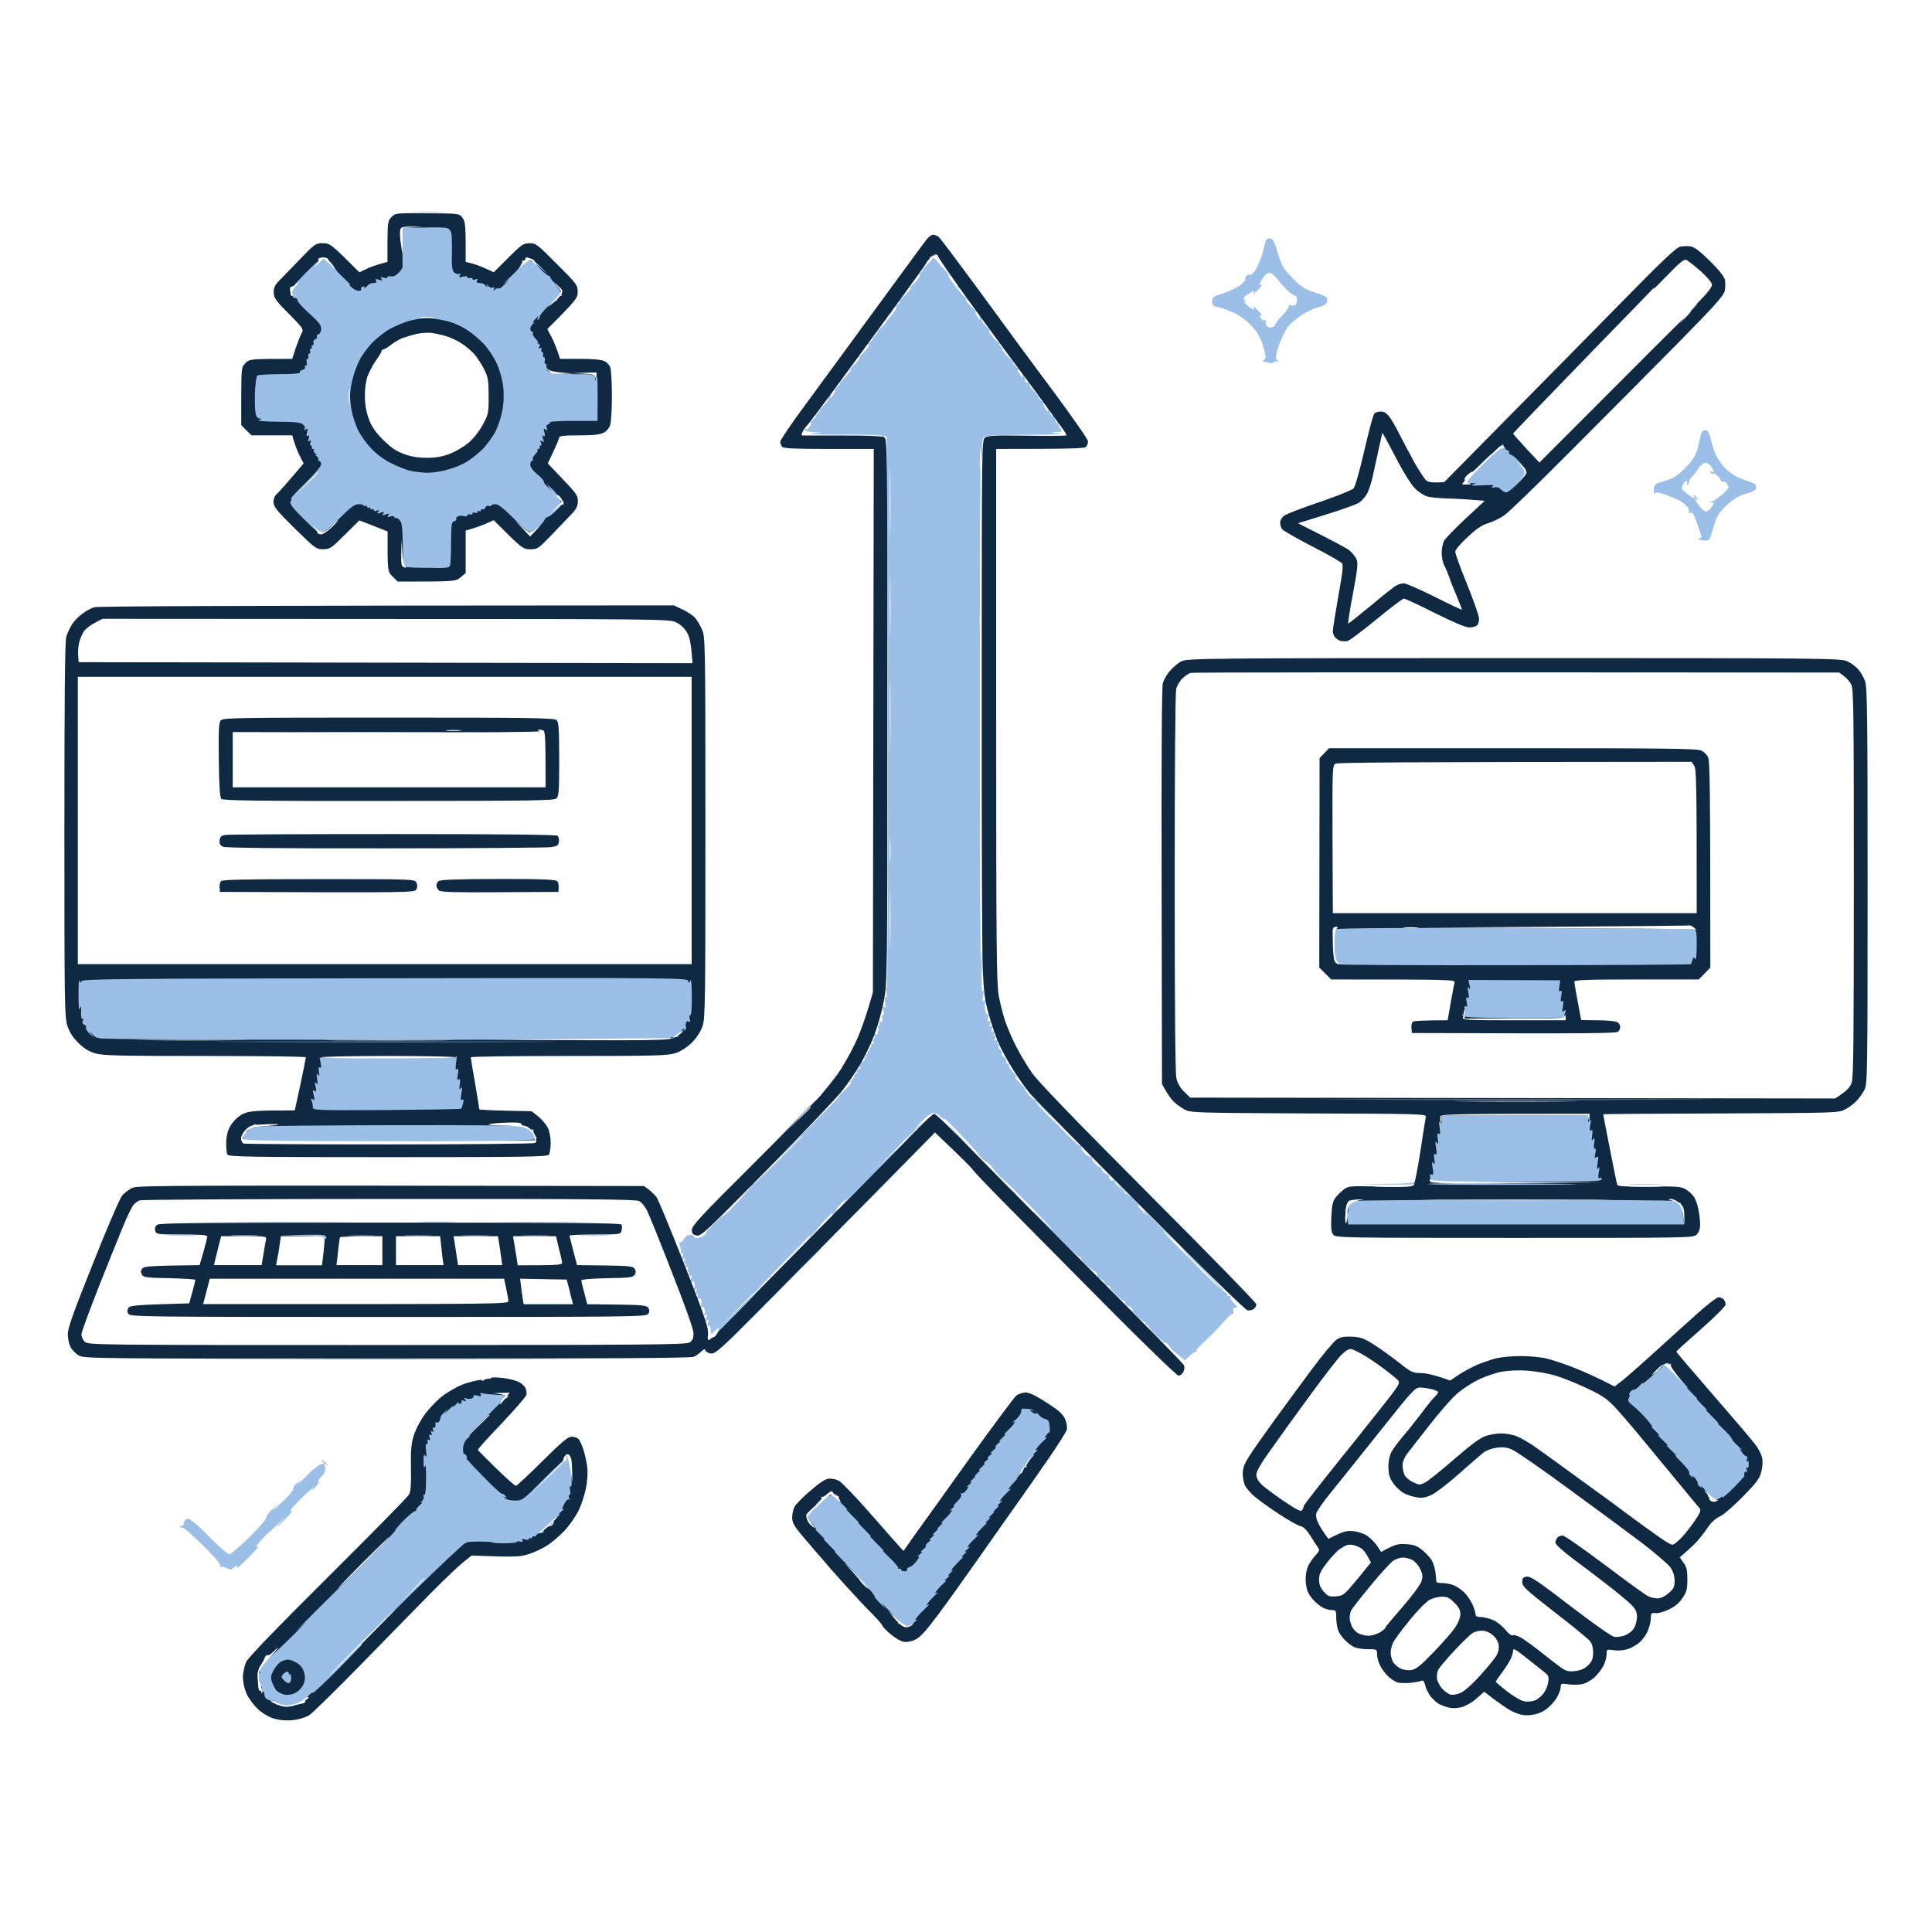 <svg fill="none" height="600" viewBox="0 0 600 600" width="600" xmlns="http://www.w3.org/2000/svg"><path d="m0 0h600v600h-600z" fill="#fff"/><path clip-rule="evenodd" d="m132.739 65.71c4.647 0 6.654.106 4.489.159-2.165.106-5.967.106-8.449 0-2.482-.053-.687-.159 3.96-.159zm261.756 8.343c.845.106 1.373 1.056 2.429 4.647 1.267 4.013 1.69 4.805 4.594 7.71 2.64 2.693 3.749 3.38 6.759 4.33 1.954.634 3.644 1.373 3.802 1.69.159.317.159.951 0 1.426-.105.581-1.162 1.214-2.746 1.637-1.373.37-3.802 1.531-5.28 2.535-1.532.951-3.38 2.587-4.119 3.485-.687.95-1.901 3.485-2.64 5.544-1.056 3.169-1.215 4.014-.687 4.753.37.528.423.792.159.581-.317-.264-.845-.159-1.162.105-.37.317-1.109.37-1.584.159-.528-.159-1.109-.264-1.32-.264-.264.053-.423-.106-.423-.423s.264-.581.528-.686c.37-.053.106-1.532-.581-3.802-.897-2.799-1.742-4.33-3.59-6.284-1.321-1.373-3.538-3.115-4.911-3.802-1.426-.686-3.591-1.478-4.911-1.795-2.112-.475-2.376-.686-2.376-2.007 0-1.267.264-1.531 3.273-2.482 1.796-.581 4.172-1.69 5.281-2.535 1.109-.792 1.901-1.584 1.743-1.848-.159-.211 0-.686.264-1.056.316-.317.792-.528 1.056-.37s1.003-.37 1.637-1.214c.581-.792 1.531-3.115 2.165-5.122.581-2.059 1.214-4.013 1.32-4.383.105-.37.686-.634 1.32-.528zm-104.026 5.069c.369.37.686 1.109.686 1.584 0 .475.317.845.687.739.316-.053.528.106.369.422-.158.264.634 1.426 1.743 2.482 1.056 1.056 1.478 1.584.897 1.162-.58-.422-.264.264.792 1.795 1.004 1.373 1.901 2.482 2.007 2.482.053 0-.053-.317-.264-.686-.282-.422-.194-.51.264-.264.317.264.475.739.317 1.056-.158.37.475 1.373 1.478 2.218.951.792 1.373 1.267.951 1.056-.686-.37-.686-.264-.053.634.423.528 1.373 1.584 2.112 2.271.74.686 1.056 1.056.74.898-.476-.211-.423.106.105 1.003.423.739.898 1.32 1.056 1.32.159 0 .106-.317-.105-.634-.282-.458-.194-.546.264-.264.317.211.528.581.369.898-.158.317.528 1.267 1.479 2.218.898.898 1.373 1.531 1.056 1.32-.37-.211-.264.264.264 1.003.475.792 1.479 1.848 2.218 2.429s.95.845.528.687c-.422-.211-.211.158.528.845.739.686 1.003 1.056.528.739-.528-.352-.44-.088.264.792.528.739 1.584 1.901 2.376 2.587.74.687.951 1.057.528.845-.422-.158-.052.317.792 1.056.845.793 1.268 1.268.951 1.109-.475-.211-.422.106.106 1.004.422.739.897 1.32 1.056 1.32.158 0 .105-.317-.106-.687-.158-.369-.106-.422.158-.211.265.264.529.687.634.951.053.264.106.686.106 1.003s.369.528.792.528c.422 0 .686.211.528.528-.159.317.634 1.426 1.742 2.482 1.057 1.056 1.585 1.742 1.162 1.531-.422-.211-.053.264.792 1.004.845.792 1.268 1.267.951 1.108-.475-.211-.423.106.105 1.004.423.739.898 1.32 1.056 1.32.159 0 .106-.317-.105-.687-.282-.422-.194-.51.264-.264.317.264.528.581.37.792-.106.264.158.898.58 1.479.476.581.634.686.37.264-.317-.528-.211-.686.264-.37.317.212.528.528.37.74-.106.264.158.897.581 1.478.475.581.633.687.422.264-.211-.475-.158-.633.106-.369s.475.844.475 1.32c0 .475.264.897.634.897.316 0 .792.212 1.056.423.211.264.158.422-.106.369-.264-.052-1.479-.052-2.64 0-2.007.159-1.954.212.792.529 1.637.211-2.588.369-9.769.369-9.558 0-12.885.159-13.465.687-.581.475-.793 1.637-.634 7.656l-.423-3.168c-.158-1.742-.369 34.376-.316 80.264 0 45.888.158 81.056.369 78.152.264-4.594.317-4.277.211 2.376-.105 4.964 0 7.393.317 6.865.37-.528.37-.053.106 1.32-.317 1.743-.211 2.007.37 1.584.58-.422.633-.317.316.528-.158.581-.211 1.69-.052 2.482.158.845.528 1.373.792 1.215.316-.159.369.264.158 1.161-.317 1.215-.211 1.373.37.951.581-.423.633-.264.264.792-.37 1.056-.317 1.214.264.792.581-.423.633-.264.264.792-.37 1.109-.317 1.215.264.792.633-.422.686-.317.369.37-.211.528-.158.95.159.95s.369.423.158.898c-.317.739-.264.845.37.422.634-.422.686-.316.37.37-.212.528-.159.95.158.95.264 0 .422.37.264.793-.158.422.106.897.528 1.056.422.158.634.581.422.897-.158.37.053.951.476 1.215.422.264.845.686.845.898.052.264.105.686.105.95s.264.423.528.264c.264-.158.37.053.211.37-.158.369.529 1.531 1.479 2.482.951 1.003 1.373 1.637.951 1.373-.687-.423-.687-.317-.053.58.422.528 1.373 1.585 2.165 2.324.739.739 1.003 1.056.528.792-.423-.264-.053.317.792 1.373.898 1.056 1.69 1.848 1.848 1.742.158-.105 1.479 1.057 3.01 2.588s2.693 2.904 2.64 3.115c-.053.159 1.848 2.324 4.225 4.753 2.429 2.429 4.488 4.277 4.647 4.119.158-.159.264.105.264.528 0 .422.58 1.32 1.32 1.954.739.686 1.425 1.056 1.584.792.158-.212.264-.053.264.264 0 .369.528 1.267 1.214 2.006.634.687 1.32 1.162 1.585 1.056.211-.158.369.106.369.528 0 .423.634 1.162 1.479 1.585.792.422 1.161.739.897.739-.316 0-.211.369.159.845.369.422.897.633 1.267.369.423-.211.528-.158.317.159-.211.264.264 1.109 2.482 3.168l-2.112-2.64 1.425 1.32c.792.739 1.32 1.478 1.215 1.69-.159.264.053.422.422.422.317 0 1.426.739 2.377 1.69.95.95 1.584 1.848 1.425 2.006-.105.159.634 1.109 1.69 2.113 1.109 1.003 1.531 1.32.951.633-.581-.633-.951-1.214-.793-1.161.159 0 2.746 2.534 11.354 11.353l-4.753-4.489c-2.64-2.482.475.792 6.865 7.235 6.389 6.442 11.775 11.617 12.039 11.458.212-.105.317.106.264.423-.105.369.212.581.634.528.423-.106.634 0 .37.264-.211.211.264 1.056 1.056 1.901 1.214 1.162 1.32 1.426.581 1.426-.687 0-.898.316-.687 1.056.159.581.053 1.003-.211.897-.264-.052-1.003.529-1.69 1.268-.686.739-2.112 2.27-3.168 3.432-1.003 1.109-2.957 3.063-4.33 4.277-1.373 1.268-2.324 2.377-2.059 2.535.211.158.052.264-.265.264-.369 0-1.267.581-3.326 2.64l-2.165-1.742c-1.162-.898-2.482-2.218-2.905-2.905-.422-.633-1.003-1.056-1.267-.897-.264.158-.475.105-.422-.159.105-.211 0-.369-.212-.369-.211 0-1.32-.951-2.481-2.113-1.162-1.161-2.007-2.27-1.901-2.534.158-.211-.053-.317-.37-.264-.37.105-.634-.159-.528-.528.053-.317-.053-.528-.264-.37-.264.106-1.479-.898-2.799-2.218-1.32-1.373-1.901-2.112-1.32-1.689 1.003.686 1.003.686.264-.212-.422-.528-1.109-.95-1.426-.897-.369 0-.686-.37-.686-.792 0-.423-.264-.793-.528-.793s-1.373-.844-2.376-1.848c-1.004-1.003-1.849-2.112-1.849-2.376s-.369-.528-.792-.528c-.422 0-.792-.317-.792-.686 0-.317-.581-.951-1.32-1.321-.739-.316-1.214-.897-1.056-1.161s-.264-.845-.898-1.268c-.686-.422-1.848-1.32-2.64-2.006-.792-.687-1.426-1.532-1.478-1.901 0-.317-.159-.528-.37-.423-.264.159-4.805-4.171-10.192-9.61-5.386-5.439-7.128-7.393 1.849 1.214l-5.809-5.914c-3.168-3.274-6.02-5.756-6.337-5.544-.264.211-.369.158-.158-.159.211-.264-1.056-1.954-2.904-3.749-1.796-1.743-3.433-3.591-3.644-4.066-.264-.475-1.109-1.32-1.954-1.848-.897-.476-1.953-1.479-2.376-2.218-.422-.739-2.535-2.957-8.502-8.713l7.393 7.921-3.802-3.697c-2.112-2.059-3.749-3.802-3.696-3.96 0-.158-.264-.792-.687-1.478-.422-.634-1.109-1.162-1.425-1.162-.37 0-1.004-.423-1.32-.951-.37-.475-1.215-.897-1.901-.897-.74 0-2.165 1.056-3.961 2.904-2.64 2.799-2.693 2.851-.37.792 2.113-1.848 2.06-1.743-.264.475-1.425 1.373-3.643 3.538-4.858 4.753-1.214 1.161-2.112 2.27-2.006 2.429.105.158-3.855 4.277-8.871 9.241-4.964 4.963-8.449 8.343-7.763 7.498.739-.792 1.215-1.426 1.056-1.426-.158 0-1.109.845-2.112 1.901s-1.531 1.796-1.162 1.637c.317-.211.634-.317.634-.264.053.106-.475.634-1.109 1.215-.686.633-1.003.739-.739.264.211-.423-.74.422-2.165 1.954-1.426 1.531-3.116 3.432-3.802 4.224-.687.792-1.109 1.215-1.004.95.159-.264-3.696 3.486-8.554 8.344-4.805 4.911-8.713 9.082-8.66 9.241.053.211-3.01 3.485-6.759 7.234-3.802 3.749-6.812 6.601-6.759 6.337s.053-1.321 0-2.271c-.053-1.162-.264-1.584-.687-1.32-.475.317-.475.053-.158-.898.37-1.056.317-1.214-.264-.792-.581.423-.634.264-.264-.792.37-1.109.317-1.215-.317-.792-.528.37-.634.37-.317-.159.211-.316.264-1.108.106-1.689-.159-.687-.528-.898-.898-.687-.475.317-.528.159-.264-.528.211-.475.264-1.267.106-1.69-.159-.475-.528-.633-.898-.422-.475.317-.528.158-.264-.528.211-.475.158-.898-.158-.898-.317 0-.37-.422-.159-.95.317-.687.264-.792-.369-.37-.634.423-.687.317-.37-.422.211-.476.264-1.268.105-1.69-.158-.475-.528-.634-.897-.423-.475.317-.475.053-.159-.897.317-.951.317-1.215-.158-.951-.422.282-.546.159-.37-.369.159-.423 0-.792-.264-.792-.317 0-.369-.423-.158-.951.264-.634.211-.792-.264-.528-.423.282-.546.158-.37-.37.159-.422 0-.792-.264-.792-.317 0-.369-.422-.158-.95.264-.634.211-.792-.264-.528-.475.317-.528.105-.264-.792.264-.845.211-1.056-.264-.792-.423.264-.528.158-.37-.264.158-.317.053-1.268-.264-2.113-.317-.897-.317-1.32 0-1.161.264.158.898-.317 1.32-1.056.528-.898 1.162-1.268 2.06-1.215.686.106 1.161.317 1.056.528-.106.264.317.423 1.003.423.634.052 1.637-.37 2.218-.898.633-.528.739-.739.264-.475-.423.316.528-.845 2.112-2.482 1.584-1.69 3.168-3.01 3.432-3.01.264-.053 2.429-2.112 4.753-4.594 2.323-2.535 4.171-4.753 4.119-5.017-.106-.211 0-.317.264-.211.211.158 3.802-3.221 15.683-15.261l-7.446 7.129c-4.066 3.908-1.32 1.056 6.073-6.337 7.445-7.392 13.043-13.148 12.462-12.726-.581.423-.211-.052.845-1.056 1.056-1.003 2.218-2.27 2.64-2.798.634-.898.634-1.004-.053-.634-.422.211-.211-.106.528-.687.74-.58 1.056-1.109.792-1.109s-.052-.369.529-.844c.58-.423.686-.687.264-.476-.423.212-.212-.158.528-.792.739-.633 1.003-1.003.686-.845-.528.264-.581.053-.158-.739.264-.581.792-1.056 1.056-1.056s.422-.264.264-.528c-.159-.264 0-.528.264-.528s.422-.264.264-.528c-.159-.264 0-.528.264-.528s.422-.264.264-.528c-.159-.264 0-.528.264-.528s.422-.264.264-.528 0-.528.264-.528.422-.37.264-.792c-.176-.529-.053-.669.37-.423.475.317.528.158.264-.528-.212-.475-.159-.898.158-.898s.37-.422.158-.95c-.264-.634-.211-.792.265-.528.369.264.739.053.897-.634.159-.581.159-1.32 0-1.584-.158-.264 0-.528.264-.528s.423-.37.264-.792c-.176-.528-.053-.669.37-.423.422.317.581 0 .37-.95-.106-.792 0-1.267.264-1.056.316.158.369-.423.105-1.532-.317-1.425-.264-1.689.211-1.056.476.634.528.37.317-1.214-.211-1.215-.105-1.848.211-1.69.317.158.423-.475.212-1.743-.159-1.056-.106-1.689.158-1.32.211.317.37-37.861.317-84.911-.106-46.996-.264-85.703-.423-86.019-.158-.264-.528-.423-.792-.264-.264.158-.528.105-.528-.106 0-.264-5.755-.422-12.779-.37-7.287 0-11.247-.105-9.135-.316 3.591-.317 3.591-.37.951-.423-1.585-.053-2.957-.37-3.169-.739-.281-.458-.193-.546.264-.264.37.211.951-.106 1.426-.951.528-.897.581-1.214.158-1.003-.369.158.053-.317.898-1.109.845-.739 1.215-1.214.792-1.056-.422.211-.211-.158.528-.845.74-.686 1.004-1.056.528-.792-.422.317.106-.37 1.215-1.426 1.056-1.056 1.848-2.165 1.69-2.482-.159-.264.052-.686.422-.897.423-.282.511-.194.264.264-.264.317-.317.633-.158.633.158 0 .633-.58 1.056-1.32.528-.897.581-1.214.158-1.003-.369.158.053-.317.898-1.109.845-.739 1.214-1.214.792-1.056-.422.211-.211-.158.528-.845.792-.686 1.848-1.848 2.376-2.587.704-.88.792-1.144.264-.792-.475.316-.211-.053.528-.793.792-.739 1.743-1.795 2.165-2.323.634-.898.634-1.003-.052-.634-.423.212-.212-.052.528-.633.739-.581 1.742-1.637 2.27-2.429s.634-1.215.264-1.056c-.369.158-.105-.212.634-.898.739-.687 1.109-1.162.792-1.003-.317.158.053-.317.792-1.004.739-.686.951-1.056.528-.845-.422.159-.317-.052.264-.528.581-.475 1.003-1.109.951-1.373-.106-.264.158-.422.528-.316.317.052.633-.317.633-.793 0-.475.212-1.056.476-1.32.264-.264.316-.106.105.37-.211.422-.053.317.423-.264.422-.581.686-1.214.581-1.426-.159-.264.052-.581.422-.792.422-.282.51-.194.264.264-.264.317-.317.634-.158.634.158 0 .633-.581 1.056-1.32.528-.898.581-1.214.158-1.003-.369.158-.105-.211.634-.845.739-.634.95-1.003.528-.792-.423.211-.053-.317.845-1.162.897-.792 1.954-1.954 2.376-2.482.634-.898.634-1.003-.053-.634-.422.211-.211-.053.528-.634.74-.581 1.743-1.637 2.271-2.429s.634-1.214.264-1.056-.106-.211.634-.898c.739-.686 1.003-1.056.528-.739-.423.264.105-.37 1.214-1.478 1.056-1.056 1.901-2.112 1.901-2.323-.053-.264-.053-.634 0-.951 0-.264.317-.211.687.158zm239.102 54.495c.792 0 1.162.528 1.584 2.271.317 1.215.951 3.274 1.426 4.594s1.742 3.274 2.746 4.436c1.056 1.109 2.746 2.429 3.749 2.957s2.851 1.267 4.119 1.637c1.637.528 2.217 1.003 2.217 1.795 0 .845-.686 1.268-3.273 2.112-2.535.792-4.014 1.69-6.073 3.697-2.323 2.27-2.904 3.221-3.96 6.759-1.215 4.119-1.215 4.119-2.958 3.96-.897-.105-1.689-.317-1.689-.528 0-.264.264-.422.528-.422s0-1.479-.581-3.274c-.634-1.848-1.373-3.644-1.584-3.961-.264-.369-.792-.528-1.109-.264-.458.247-.546.159-.264-.264.211-.369-.053-1.161-.528-1.795-.528-.634-1.637-1.479-2.535-1.954-.898-.422-2.746-1.214-4.224-1.742-1.532-.528-2.852-.74-3.169-.476-.316.317-.475-.105-.369-1.214.158-1.584.422-1.743 3.432-2.64 2.64-.792 3.855-1.585 6.284-3.961 2.323-2.376 3.115-3.591 3.749-5.914.422-1.584.951-3.538 1.109-4.33.211-1.003.686-1.479 1.373-1.479zm-276.33 208.053c.105 0 .158.053.158.159 0 .052-3.01 3.062-13.465 13.307l6.601-6.707c3.643-3.749 6.653-6.759 6.706-6.759zm186.402 24.977c.265.211.159.634-.158.898-.37.369-3.907.475-17.901.211l8.819-.106c6.706-.052 8.871-.264 8.871-.739 0-.369.158-.528.369-.264zm71.182 1.109c4.911 0 7.076.106 4.753.158-2.324.106-6.39.106-8.977 0-2.641-.052-.687-.158 4.224-.158zm-256 19.855c.106 0 .158.053.158.158 0 .053-1.584 1.637-7.128 6.971l3.432-3.538c1.848-2.007 3.485-3.591 3.538-3.591zm112.264 0c.211 0 3.327 2.957 6.865 6.6 3.538 3.644 6.336 6.601 6.178 6.601s-3.221-2.957-6.865-6.601c-3.643-3.643-6.389-6.6-6.178-6.6zm-246.759 34.587c51.274 0 72.29.053 46.733.106-25.558.106-67.486.106-93.202 0-25.716-.053-4.805-.106 46.469-.106zm-20.33 31.419c.264-.052.898.37 1.32.845.634.74.634.845.053.423-.634-.37-.687-.264-.423.739.264.845 0 1.584-.95 2.746-.739.845-1.214 1.742-1.056 2.007.106.211-.37.95-1.109 1.689-.686.74-1.267 1.056-1.267.792s-1.426.898-3.168 2.641c-1.743 1.742-3.168 3.326-3.168 3.59 0 .212.317.212.634.053.37-.211-.634.951-2.218 2.588s-3.01 2.851-3.168 2.693c-.158-.106-1.531 1.003-3.063 2.534-1.531 1.532-2.746 2.957-2.746 3.221 0 .212.211.265.528.106.264-.158.528-.211.528-.106 0 .053-1.69 1.743-3.749 3.802-2.112 2.06-3.643 3.38-3.432 3.063.158-.369.106-.686-.106-.686s-.686.317-1.056.686c-.475.528-.898.528-1.954 0-.739-.369-1.637-.528-1.954-.264-.475.264-.528.159-.211-.422.317-.581-.951-2.165-5.281-6.443-3.168-3.115-5.914-5.544-6.178-5.438-.211.158-.528-.053-.792-.37-.246-.458-.158-.546.264-.264.458.246.722-.018.792-.792.106-.739.581-1.268 1.215-1.373.739-.106 2.693 1.531 6.601 5.439 3.063 3.062 5.914 5.544 6.337 5.544.422 0 3.274-2.429 6.284-5.386 3.01-3.01 5.333-5.703 5.175-5.967-.211-.264.581-1.478 1.69-2.64 1.162-1.109 2.112-1.848 2.112-1.584 0 .317 1.109-.528 2.429-1.848 1.32-1.321 2.271-2.641 2.165-2.905-.158-.264.264-1.056.898-1.742.634-.634 1.267-1.056 1.426-.898.158.106 1.426-.95 2.852-2.376 1.478-1.479 3.115-2.64 3.696-2.64.898 0 .951-.106.317-.529-.422-.264-.581-.528-.264-.528z" fill="#9cbfe7" fill-rule="evenodd"/><path d="m120.33 75.004c.053-5.914.158-6.495 1.267-7.604 1.162-1.214 1.373-1.267 11.089-1.162 9.928.053 9.928.053 10.931 1.373.898 1.162 1.056 2.165 1.003 13.729l2.271.581c1.215.317 3.168 1.056 6.442 2.64l4.489-4.488c4.119-4.119 4.647-4.489 6.6-4.541 2.007 0 2.429.317 8.555 6.495 6.125 6.073 6.442 6.548 6.442 8.554 0 1.954-.317 2.482-9.452 11.617l1.267 2.377c.687 1.32 1.584 3.379 2.693 6.864h6.231c3.908 0 6.654.264 7.499.687.739.317 1.531 1.162 1.848 1.848.264.634.528 4.541.528 8.713 0 4.119-.211 8.29-.528 9.241-.317 1.056-1.109 2.006-2.112 2.482-1.109.58-3.327.792-7.657.792-4.488 0-6.073.158-6.073.686 0 .317-.792 2.324-3.538 8.027l4.647 4.91c4.225 4.383 4.7 5.07 4.7 6.865-.053 1.531-.475 2.376-2.059 4.066-1.109 1.162-3.908 4.066-6.231 6.495-4.014 4.172-4.278 4.33-6.548 4.33-2.218 0-2.535-.211-11.301-9.029l-2.376 1.056c-1.32.58-3.274 1.32-6.337 2.165v13.201l-1.584 1.32c-1.531 1.32-1.742 1.32-19.538 1.32l-1.584-1.584c-1.584-1.584-1.584-1.584-1.531-13.993l-8.766-3.433-4.488 4.436c-4.225 4.224-4.647 4.488-6.707 4.541-2.217 0-2.481-.211-8.871-6.442-5.703-5.65-6.548-6.706-6.601-8.185 0-1.109.37-2.059 1.109-2.64.581-.528 2.693-2.852 8.238-9.399l-1.214-2.377c-.686-1.32-1.478-3.274-2.323-6.336h-12.673l-3.168-3.169v-8.977l0-.026c.053-8.792.054-9.004 1.32-10.271 1.214-1.267 1.584-1.32 14.521-1.32l1.056-3.274c.634-1.848 1.426-3.907 1.848-4.646.686-1.268.581-1.479-3.96-6.073-4.119-4.119-4.7-5.016-4.7-6.601-.053-1.267.37-2.271 1.214-3.168.686-.739 3.644-3.749 6.495-6.706 5.122-5.333 5.28-5.439 7.604-5.439 2.218.053 2.534.264 11.3 9.03l2.112-1.003c1.162-.581 3.116-1.32 6.601-2.218z" fill="#102943"/><path d="m271.776 96.126c7.973-10.878 15.049-20.594 15.788-21.492.687-.951 1.69-1.742 2.165-1.742.476 0 1.268.264 1.743.634.475.37 6.337 8.185 13.043 17.32 6.653 9.135 16.898 23.076 22.759 30.891 5.809 7.868 10.614 14.733 10.614 15.314s-.264 1.373-.634 1.742c-.475.476-4.066.634-27.881.634v82.746c0 71.287.106 83.38.792 87.023.422 2.324 1.32 5.861 2.007 7.921.686 2.059 2.217 5.597 3.432 7.921 1.162 2.323 3.379 6.019 4.911 8.184 1.848 2.694 13.571 14.786 36.171 37.492 18.43 18.429 33.479 33.901 33.479 34.324.053.422-.317 1.109-.792 1.478-.422.317-1.32.528-1.954.423-.739-.159-14.627-13.783-33.162-32.37-17.584-17.637-33.056-33.426-34.429-35.01-1.32-1.584-3.749-5.016-5.386-7.657-1.637-2.64-3.696-6.389-4.541-8.448-.845-2.06-2.165-5.967-2.904-8.713-1.162-4.066-1.479-6.707-1.796-13.73-.211-4.805-.369-43.723-.317-86.495 0-77.201 0-77.835 1.057-78.627.897-.633 3.062-.739 13.043-.581 6.547.106 12.092.053 12.25-.105.159-.159-4.858-7.129-11.089-15.578-6.284-8.396-15.313-20.7-20.066-27.3-4.752-6.654-8.66-12.251-8.66-12.568 0-.264-.317-.634-.634-.739-.369-.158-1.214.317-1.848 1.056-.686.686-1.214 1.373-1.214 1.531 0 .159-3.591 5.175-8.027 11.248-4.382 6.02-12.62 17.214-18.27 24.924s-10.561 14.257-10.931 14.521c-.317.317-.898 1.057-1.214 1.743-.476.898-.476 1.162.052 1.215h12.41c6.811-.053 12.145.158 12.778.475 1.057.528 1.057 1.056 1.057 85.016 0 83.433 0 84.542-1.109 90.192-.581 3.115-1.901 7.762-2.905 10.402-1.003 2.641-2.904 6.654-4.277 8.977-1.32 2.324-3.907 6.126-5.756 8.449-1.848 2.323-12.462 13.465-23.551 24.766-18.798 19.062-20.33 20.488-21.65 20.171-1.162-.264-1.479-.633-1.479-1.742-.052-1.215 3.01-4.541 18.588-20.013 10.244-10.245 19.855-19.961 21.333-21.651 1.479-1.742 3.802-4.646 5.228-6.547 1.373-1.901 3.802-6.073 5.333-9.241 1.584-3.169 3.485-8.185 5.756-16.37l.264-168.713h-13.835c-10.508 0-14.046-.158-14.574-.634-.37-.369-.634-1.108-.634-1.584 0-.528 3.38-5.544 7.499-11.089 4.118-5.597 13.993-19.115 21.967-29.993z" fill="#102943"/><path d="m503.696 93.75c12.779-13.043 16.951-16.951 18.165-17.162.898-.158 2.324-.211 3.222-.053 1.108.158 2.851 1.479 5.914 4.489 2.746 2.693 4.435 4.858 4.699 5.861.159.898.159 2.429-.052 3.432-.317 1.479-3.063 4.594-14.944 16.634-8.027 8.132-22.812 23.023-32.845 33.056-10.033 10.086-19.274 19.063-20.594 19.96-1.32.951-3.538 2.06-5.017 2.482-1.954.581-3.591 1.637-6.442 4.33-2.271 2.06-3.855 3.961-3.855 4.594 0 .581 1.637 5.175 3.697 10.139 2.006 5.016 3.696 9.769 3.696 10.614 0 .792-.264 1.742-.634 2.112-.369.317-1.425.634-2.376.634-1.109 0-4.911-1.584-10.719-4.489-4.911-2.482-9.294-4.488-9.611-4.488-.37 0-4.33 2.957-8.713 6.6-4.436 3.644-8.502 6.654-8.977 6.654-.528.053-1.32 0-1.742-.053-.423-.053-1.215-.475-1.743-.95-.528-.528-.95-1.479-.898-2.218 0-.74.792-5.545 1.69-10.72 1.215-6.6 1.584-9.61 1.215-10.191-.264-.423-4.436-2.852-9.241-5.281-4.806-2.481-9.03-4.911-9.4-5.386-.369-.475-.633-1.426-.633-2.059 0-.687.528-1.637 1.214-2.112.634-.528 5.598-2.429 10.931-4.225 5.386-1.848 10.139-3.749 10.614-4.224.528-.528 1.954-5.545 3.379-11.776 1.373-5.967 2.746-11.142 3.116-11.511.317-.37 1.214-.687 2.059-.634 1.004 0 1.796.528 2.693 1.743.687.897 2.165 3.485 3.221 5.65 1.109 2.165 3.116 5.967 4.489 8.449 1.426 2.481 3.01 4.91 3.538 5.438.686.634 1.637.898 5.703.634l19.274-19.538c10.614-10.719 26.772-27.142 35.907-36.435z" fill="#102943"/><path d="m25.65 190.542c1.109-.845 2.693-1.69 3.591-1.954.951-.317 38.231-.528 180.066-.581l2.64 1.267c1.479.687 3.169 1.796 3.802 2.482.634.687 1.637 2.324 2.218 3.644 1.056 2.323 1.109 3.115 1.109 61.518 0 54.284-.053 59.353-.898 61.782-.581 1.69-1.795 3.538-3.274 5.069-1.531 1.479-3.379 2.693-5.069 3.274-2.376.792-5.809.898-33.109.898-16.792 0-30.521.158-30.521.422 0 .212.58 3.802 1.32 8.027.739 4.224 1.32 7.815 1.32 8.079 0 .211 3.643.422 16.264.634l2.059 1.637c1.109.897 2.429 2.429 2.905 3.432.58 1.056.95 2.957.95 4.7 0 1.584-.264 3.274-.528 3.696-.422.687-6.548.792-49.901.792-43.353 0-49.478-.105-49.954-.792-.264-.422-.475-2.218-.37-4.013.106-2.429.528-3.697 1.584-5.386.951-1.373 2.323-2.588 3.696-3.274 1.901-.845 3.432-1.056 16-1.056l1.742-8.027c.951-4.435 1.69-8.237 1.69-8.449 0-.264-14.099-.422-31.314-.422-26.297 0-31.683-.106-34.059-.792-1.954-.581-3.432-1.479-5.281-3.274-1.795-1.795-2.799-3.38-3.432-5.439-.845-2.693-.898-7.181-.898-60.726 0-41.188.158-58.403.581-59.934.37-1.162 1.162-2.957 1.848-3.96.634-1.004 2.112-2.482 3.221-3.274z" fill="#102943"/><path d="m363.446 208.231c.95-1.109 2.534-2.429 3.537-2.904 1.69-.845 8.185-.95 103.182-.95 96.634 0 101.492.052 103.498 1.003 1.162.475 2.693 1.637 3.433 2.482.739.845 1.689 2.482 2.112 3.643.686 1.796.792 11.089.792 63.631 0 59.036-.053 61.571-1.003 63.366-.528 1.003-1.584 2.535-2.377 3.327-.739.845-2.323 2.059-3.485 2.64-2.11 1.161-2.323 1.162-38.619 1.32h-.087c-20.066.053-36.541.159-36.541.264 0 .053.897 4.858 2.059 10.667 1.109 5.808 2.165 10.878 2.324 11.247.264.476 2.746.581 9.98.528 8.501-.105 9.874 0 11.247.845.898.528 2.007 1.532 2.482 2.218.528.687 1.215 2.535 1.479 4.066.317 1.479.528 3.644.528 4.753 0 1.267-.37 2.323-1.056 3.01-1.056 1.056-1.743 1.056-56.502 1.056-52.119 0-55.498-.053-56.29-.898-.687-.792-.845-1.848-.687-5.545.159-3.59.423-4.911 1.32-6.072.581-.792 1.796-1.954 2.641-2.588 1.478-1.056 2.006-1.056 11.3-.845 7.973.212 9.874.106 10.35-.475.317-.422 1.214-5.122 2.059-10.508.792-5.386 1.584-10.192 1.69-10.667.158-.897-1.901-.95-36.436-1.056-34.482-.158-36.647-.211-38.389-1.162-1.004-.528-2.535-1.584-3.327-2.376-.845-.739-2.059-2.323-3.802-5.597l-.106-61.254c-.105-39.34.053-61.941.37-63.208.317-1.109 1.32-2.904 2.324-3.961z" fill="#102943"/><path d="m256.568 379.426c12.356-12.462 24.818-25.135 27.67-28.145v.053c2.851-3.01 5.544-5.439 5.914-5.439.422 0 6.02 5.386 12.462 12.039 6.442 6.601 23.604 23.921 38.178 38.548 14.522 14.574 26.614 26.931 26.878 27.459s.211 1.373-.158 2.112c-.317.634-1.004 1.162-1.532 1.162-.475 0-10.614-9.769-23.023-22.284-12.198-12.304-26.244-26.508-31.261-31.577-5.016-5.07-9.293-9.611-9.557-10.033-.212-.476-2.957-3.222-11.776-11.618l-21.228 21.545c-11.722 11.828-26.983 27.247-33.953 34.323-10.456 10.561-12.938 12.779-14.152 12.779-.792 0-1.584-.369-1.848-.792-.317-.686-.529-.686-1.426.211-.581.528-1.584 1.268-2.271 1.585-.845.422-26.614.58-95.313.58-93.096 0-94.099 0-95.842-1.056-.898-.581-2.059-1.742-2.482-2.64-.422-.845-.792-2.64-.792-3.96 0-1.849 1.795-6.865 7.762-21.756 4.224-10.72 8.343-20.225 9.082-21.175.739-.951 2.323-2.112 3.485-2.535 1.848-.633 12.726-.739 158.627-.475l1.479 1.109c.792.634 1.901 1.69 2.429 2.376.475.687 4.277 9.822 8.396 20.277 5.808 14.733 7.498 19.591 7.551 21.492 0 1.426.158 2.535.37 2.535.264 0 3.432-3.169 7.128-6.971 3.697-3.854 16.845-17.214 29.202-29.729z" fill="#102943"/><path d="m514.257 419.558c4.225-3.855 10.086-9.135 13.096-11.828s5.862-4.858 6.337-4.858 1.214.264 1.584.633c.37.37.634 1.109.634 1.637 0 .476-3.327 3.855-7.657 7.657-4.225 3.696-7.657 6.812-7.657 6.97 0 .159 5.281 6.337 11.67 13.73 6.442 7.392 12.409 14.416 13.201 15.577.845 1.162 1.69 2.957 1.849 3.961.158 1.003 0 2.904-.37 4.224-.475 1.901-1.637 3.432-5.703 7.551-2.799 2.852-6.02 5.65-7.182 6.178-1.373.634-2.745 1.901-3.802 3.538-.95 1.373-2.481 3.38-3.432 4.383-.95 1.004-2.535 2.482-5.175 4.753l1.162 1.637c1.003 1.32 1.214 2.323 1.214 5.175 0 3.01-.211 3.907-1.478 5.755-.951 1.479-2.324 2.693-4.225 3.591-1.531.739-3.379 1.268-4.171 1.162-1.32-.159-1.479 0-1.479 1.69 0 1.003-.475 2.798-1.003 3.96-.475 1.162-1.637 2.693-2.482 3.432-.845.74-2.482 1.69-3.643 2.06-1.268.422-3.01.581-4.383.369-2.165-.316-2.218-.316-2.218 1.268 0 .897-.423 2.482-1.003 3.591-.528 1.056-1.849 2.745-2.905 3.696-1.109.95-2.746 1.848-3.907 2.006-1.056.212-2.957.212-4.225 0-2.059-.316-2.218-.211-2.218.898 0 .634-.528 2.112-1.214 3.274-.634 1.109-2.112 2.746-3.274 3.591-1.373 1.003-3.01 1.584-4.752 1.795-2.007.211-3.274 0-5.281-.897-1.479-.634-4.119-2.324-9.241-6.337l-2.376 2.112c-1.373 1.215-3.327 2.324-4.647 2.693-1.215.317-2.904.37-3.802.159-.898-.159-2.218-.687-3.063-1.056-.792-.423-2.006-1.532-2.746-2.43-.686-.95-1.478-2.534-1.689-3.485-.317-1.267-.634-1.637-1.215-1.373-.422.212-2.006.476-3.432.634-1.479.106-3.169.053-3.855-.106-.634-.158-1.901-.95-2.799-1.742-.95-.845-2.112-2.376-2.64-3.432-.581-1.109-1.003-2.694-1.003-3.591 0-1.584-.053-1.584-2.905-1.584-1.584 0-3.537-.317-4.382-.74-.792-.422-2.06-1.425-2.852-2.27-.792-.792-1.69-2.113-1.954-2.905-.316-.844-.581-2.534-.581-3.854 0-2.165-.105-2.377-1.32-2.377-.739 0-1.953-.316-2.798-.739-.792-.422-2.06-1.426-2.852-2.271-.792-.792-1.69-2.112-1.954-2.904-.316-.845-.58-2.534-.58-3.855 0-1.32.369-3.168.844-4.066.476-.95 1.479-2.429 2.271-3.221 1.162-1.214 1.267-1.637.739-2.376-.369-.475-1.425-2.112-2.376-3.644-1.162-1.83-2.183-2.833-3.063-3.009-.739-.106-3.802-1.849-6.864-3.855-3.063-2.007-6.443-4.489-7.604-5.492-1.109-1.003-2.376-2.429-2.746-3.221-.423-.845-.739-2.482-.739-3.696 0-1.743.475-3.01 2.006-5.439 1.109-1.743 4.594-6.707 7.763-11.089 3.168-4.331 8.448-11.565 11.722-15.948 3.274-4.435 6.759-8.554 7.657-9.188 1.373-.845 2.429-1.003 4.911-.898 2.746.159 3.696.529 7.129 2.746 2.165 1.426 5.597 3.908 7.656 5.545 3.433 2.746 3.908 2.957 6.601 3.01 1.584.053 4.277.581 8.977 2.323l2.482-1.69c1.426-.95 3.96-2.323 5.703-3.115 1.742-.739 4.488-1.69 6.072-2.112 1.585-.37 5.017-.687 7.657-.687s6.178.317 7.921.74c1.743.369 5.809 1.742 8.977 3.009 3.168 1.268 7.287 3.116 12.251 5.703l2.587-2.006c1.426-1.162 6.02-5.175 10.244-9.03z" fill="#102943"/><path d="m149.479 428.482c1.531-.158 2.904-.422 3.062-.581.159-.211 1.637-.158 3.274 0 1.69.159 3.908.687 4.911 1.109 1.003.423 2.112 1.32 2.429 2.007.317.634.475 1.637.317 2.218s-3.644 4.541-7.71 8.871c-4.118 4.277-7.392 7.921-7.34 8.185.106.211 2.641 2.798 5.703 5.756 3.063 2.957 5.756 5.386 6.073 5.386.264.053 3.96-3.38 8.185-7.604 6.072-6.02 7.973-7.604 9.082-7.657.845 0 1.796.317 2.165.686.37.317 1.056 1.849 1.532 3.274.475 1.479 1.056 3.961 1.214 5.545.211 1.795.053 4.33-.422 6.601-.423 2.059-1.426 5.122-2.271 6.864-.845 1.69-2.746 4.436-4.224 6.073-1.479 1.584-3.961 3.749-5.545 4.752-1.584 1.004-4.224 2.218-5.914 2.746-2.535.792-4.172.898-17.531.37l-2.641 2.112c-1.478 1.162-6.019 5.492-10.138 9.663-4.066 4.172-13.835 14.099-21.598 22.073-7.815 7.974-14.996 15.05-16.052 15.736-1.109.687-3.115 1.32-5.016 1.531-2.112.212-4.066.053-5.756-.422-1.584-.422-3.591-1.584-5.016-2.852-1.267-1.161-2.904-3.273-3.591-4.752-.739-1.637-1.215-3.644-1.215-5.281 0-1.478.475-3.59 1.003-4.752.686-1.426 8.924-9.98 25.452-26.403 13.413-13.359 24.766-24.871 25.135-25.61.528-.951.687-3.274.581-8.185-.105-5.228.106-7.604.792-9.875.475-1.689 1.901-4.541 3.169-6.336 1.267-1.848 3.696-4.436 5.439-5.862 1.689-1.373 4.594-3.062 6.389-3.802 1.848-.739 4.594-1.425 6.073-1.584z" fill="#102943"/><path d="m300.607 453.618c7.604-10.562 14.363-19.697 15.05-20.225.686-.528 2.006-.95 2.904-.95 1.109 0 3.274 1.056 6.495 3.168 3.908 2.482 5.069 3.591 5.756 5.175.475 1.162.686 2.482.475 3.274-.211.739-3.01 5.122-6.231 9.769s-7.551 10.825-9.61 13.729c-2.06 2.904-7.182 10.139-11.354 16.106-4.171 5.967-9.874 13.94-12.673 17.69-3.907 5.227-5.597 7.075-7.181 7.867-1.321.581-2.641.845-3.644.634-.898-.158-2.693-1.214-4.119-2.429-1.373-1.162-2.482-2.376-2.482-2.64s-1.953-2.482-4.382-4.858c-2.377-2.429-7.552-8.079-11.512-12.568-3.908-4.488-8.238-9.558-9.611-11.195-2.006-2.481-2.481-3.432-2.481-5.016.052-1.109.369-2.588.792-3.327.422-.739 2.587-2.904 4.858-4.858 2.693-2.376 4.647-3.644 5.703-3.749.845-.106 2.27.211 3.168.634.845.475 5.281 5.069 9.769 10.191 4.488 5.175 8.66 9.875 10.297 11.617l3.116-4.436c1.742-2.376 9.346-13.042 16.897-23.603z" fill="#102943"/><g fill="#fff"><path d="m328.241 134.302c1.672-.157 1.722-.161.933-1.477-.476-.739-.687-1.32-.529-1.32.159 0 .74.687 2.377 3.169l-2.218-.106c-1.901-.053-1.954-.106-.581-.264z"/><path d="m304.461 194.608c-.106 1.161-.212.475-.212-1.585 0-2.059.106-2.957.212-2.112.105.845.105 2.535 0 3.697z"/><path d="m244.685 350.911 3.432-3.538v-.053c1.849-1.953 3.486-3.537 3.538-3.537.106 0 .159.052.159.105 0 .106-1.584 1.69-7.129 7.023z"/><path d="m271.616 363.637 5.016-5.175c2.746-2.798 5.07-5.122 5.122-5.122.106 0 .159.053.159.106 0 .105-2.324 2.429-10.297 10.191z"/><path d="m435.312 368.495c-2.059.106-5.492.106-7.657 0-2.165-.052-.528-.158 3.697-.158 4.224 0 5.967.106 3.96.158z"/><path d="m515.312 368.495c-2.165.106-5.967.106-8.449 0-2.481-.052-.686-.158 3.961-.158s6.653.106 4.488.158z"/><path d="m253.662 381.855c.264-.422 1.426-1.795 2.587-3.01 1.215-1.214 2.218-2.27 2.324-2.27s-.106.422-.475.897c-.37.528-1.637 1.901-2.799 3.063s-1.901 1.743-1.637 1.32z"/><path d="m368.936 390.304c-.106 0-2.165-2.059-4.647-4.594-3.591-3.696-3.802-4.013-1.056-1.479 1.901 1.743 3.96 3.802 4.647 4.594.633.845 1.109 1.479 1.056 1.479z"/><path d="m236.289 399.545 7.604-7.974c4.224-4.383 7.71-8.026 7.762-8.079.053 0-.105.37-.369.845-.264.528-3.749 4.172-14.997 15.208z"/><path d="m387.79 77.01c.633-1.056 1.795-2.007 2.904-2.376 1.637-.528 1.795-.475 1.954.528.105.634-.264 2.587-.845 4.33-.581 1.742-1.532 3.802-2.165 4.647-.581.792-1.215 1.32-1.479 1.162-.211-.159-.686 0-1.056.264-.317.317-.528.792-.369 1.056.158.264-.529 1.109-1.479 1.848-.898.686-3.063 1.742-4.7 2.376-1.689.581-3.326.951-3.59.792s-.529-.951-.529-1.848.423-1.954.898-2.376c.528-.422 2.112-1.531 3.591-2.482 1.426-.951 3.327-2.746 4.224-3.96.845-1.214 2.06-3.01 2.641-3.96z"/><path d="m397.136 79.492c-.634-2.007-1.162-4.066-1.214-4.541-.106-.792.158-.845 2.165-.264 1.478.37 2.587 1.056 3.062 1.901.423.739 1.584 2.587 2.588 4.119 1.109 1.743 2.798 3.432 4.752 4.753 2.165 1.373 3.169 2.429 3.591 3.696.352 1.127.352 1.866 0 2.218-.37.37-1.69.158-3.96-.634-2.799-.898-4.014-1.743-6.601-4.33-2.64-2.693-3.38-3.802-4.383-6.918z"/><path d="m298.971 91.637c-.581-.581-1.954-2.323-3.063-3.802-1.109-1.531-1.848-2.799-1.689-2.799.211 0 1.584 1.743 3.062 3.855 1.479 2.059 2.271 3.327 1.69 2.746z"/><path d="m274.047 100.878c.739-1.003 2.007-2.746 2.799-3.802.845-1.109 1.584-2.007 1.689-2.007.106 0-.633 1.267-1.742 2.799-1.056 1.479-2.376 3.221-2.957 3.802-.792.739-.687.528.211-.792z"/><path d="m376.965 96.126c.264 0 .369-.264.211-.528-.211-.37.211-.475 1.161-.211.845.158 2.905.951 4.647 1.742 1.901.845 4.066 2.376 5.598 4.013 1.901 2.007 2.746 3.485 3.643 6.337.898 2.904.951 3.802.476 4.066-.37.211-1.004.422-1.321.422-.369 0-1.214-.264-1.848-.528-.686-.317-1.954-2.059-2.904-3.855-1.373-2.693-2.271-3.59-4.7-5.122-1.69-1.003-3.591-2.376-4.277-3.01-.686-.686-1.215-1.69-1.215-2.271 0-.581.265-1.056.529-1.056z"/><path d="m403.842 98.132c1.321-.898 3.38-1.954 4.542-2.323 1.161-.37 2.482-.686 2.904-.686.634-.053.792.37.686 1.69-.105 1.003-.686 2.112-1.425 2.746-.74.581-2.324 1.795-3.591 2.693-1.426 1.109-2.904 2.851-3.96 4.911-.951 1.795-2.271 3.591-2.905 4.013-.686.422-1.742.792-2.376.792-.686 0-1.32-.211-1.479-.528-.158-.317.317-2.271 1.057-4.33.739-2.112 1.953-4.647 2.745-5.545.792-.95 2.482-2.481 3.802-3.432z"/><path d="m521.968 138.951c1.531-2.377 2.799-3.75 3.538-3.855.633-.106 1.426-.211 1.742-.211.317 0 .581.316.634.792.053.475-.264 2.165-.739 3.749-.634 2.112-1.637 3.643-3.591 5.703-1.795 1.901-3.591 3.115-5.492 3.855-1.478.528-3.221 1.003-3.802 1.003-.95 0-1.003-.158-.528-1.954.264-1.109.687-2.112.898-2.271.264-.158 1.426-.897 2.693-1.689 1.32-.898 3.168-2.957 4.647-5.122z"/><path d="m531.473 136.944c-.264-1.373-.106-1.795.528-1.901.475-.106 1.373 0 2.006.158.581.212 1.585 1.109 2.165 2.06.581.898 1.532 2.429 2.113 3.379.581.951 2.165 2.377 3.538 3.274 1.373.898 2.693 2.218 3.009 3.063.317.792.476 1.795.317 2.218-.158.422-.369.792-.528.792-.158 0-1.637-.528-3.326-1.162-1.637-.633-3.961-2.006-5.123-3.063-1.161-1.108-2.64-3.115-3.221-4.541-.633-1.425-1.32-3.379-1.478-4.277z"/><path d="m304.463 144.706c-.106 1.585-.159.528-.159-2.376s.053-4.224.159-2.904c.105 1.32.105 3.696 0 5.28z"/><path d="m304.463 180.614c-.053 5.069-.106.686-.106-9.769s.053-14.627.106-9.241c.105 5.386.105 13.941 0 19.01z"/><path d="m513.941 155.69c-.211-.687-.211-1.637-.052-2.112.264-.845.475-.845 3.115.052 1.531.529 3.485 1.321 4.383 1.743.898.475 2.007 1.32 2.482 1.954.528.634.792 1.426.581 1.795-.282.423-.194.511.264.264.317-.264.845-.105 1.109.264.211.317.95 2.113 2.693 7.235l-1.215.316c-.634.212-1.531.212-1.954.106-.422-.158-1.742-1.637-2.957-3.379-1.32-1.901-3.326-3.855-5.175-5.07-1.637-1.109-3.115-2.534-3.274-3.168z"/><path d="m536.067 157.116c1.795-1.743 3.643-2.957 5.386-3.538 1.426-.476 2.904-.792 3.168-.74.264.106.581.792.634 1.532.106 1.003-.264 1.795-1.215 2.64-.739.634-2.481 2.271-3.96 3.696-1.426 1.373-3.063 3.433-3.644 4.594-.95 1.954-1.214 2.113-3.168 2.113-1.426 0-2.059-.212-1.901-.634.106-.37.581-2.112 1.109-3.855.687-2.534 1.426-3.696 3.591-5.808z"/><path d="m304.463 276.72c-.053 14.944-.106 2.957-.106-26.667s.053-41.875.106-27.195c.105 14.68.105 38.918 0 53.862z"/><path d="m304.04 359.096c-.422-.423-3.168-3.221-6.019-6.231-2.905-2.957-5.07-5.386-4.753-5.386.264 0 2.588 2.218 5.122 4.911 2.535 2.64 5.017 5.439 5.492 6.178s.581.95.158.528z"/><path d="m229.902 372.033 9.505-9.61c5.227-5.334 9.558-9.664 9.61-9.664.106 0 .159.053.159.159 0 .052-4.33 4.382-19.274 19.115z"/><path d="m326.799 381.802c-.158 0-3.854-3.538-8.184-7.921-4.383-4.382-7.763-7.92-7.499-7.92.212 0 3.908 3.59 8.185 7.92 4.277 4.383 7.657 7.921 7.498 7.921z"/><path d="m378.549 399.756c-.159 0-2.377-2.112-5.017-4.753-2.64-2.64-4.541-4.752-4.33-4.752s2.482 2.165 5.017 4.752c2.534 2.641 4.488 4.753 4.33 4.753z"/><path d="m223.037 412.693 5.545-5.65c3.01-3.168 5.597-5.703 5.65-5.703.105 0 .158.053.158.159 0 .052-2.534 2.587-11.353 11.194z"/><path d="m148.846 427.69c-1.479 0-1.637-.106-.792-.475.58-.212 1.637-.317 2.376-.159.739.159 1.531.528 1.848.845.352.352.211.405-.422.159-.476-.159-1.004-.053-1.162.211-.159.264-.581.528-.951.528-.422 0-.369-.176.159-.528.581-.37.317-.528-1.056-.581z"/><path d="m81.097 468.508c2.587-2.851 6.073-6.759 7.762-8.712 2.957-3.327 3.274-3.538 5.439-3.538 1.267 0 2.271.158 2.271.422 0 .211-1.214 1.584-2.746 3.01-1.531 1.478-2.165 1.901-.158-.528l-1.426 1.32c-.792.739-1.32 1.584-1.162 1.848.106.264-1.742 2.429-4.119 4.753-2.429 2.323-3.432 3.168-.158-.528l-2.218 2.112c-1.214 1.162-2.112 2.376-1.901 2.64.158.264-2.165 2.957-5.175 5.967-3.01 2.957-5.861 5.386-6.284 5.386-.422 0-2.851-2.059-5.386-4.594-2.587-2.587-4.647-4.911-4.647-5.175 0-.317.845-.369 2.271-.105 1.214.264 3.538.686 5.122 1.003 1.584.317 4.013.422 5.386.264 2.376-.37 2.799-.686 7.129-5.545z"/><path d="m98.945 460.376c-.158-.264 0-.792.317-1.214.317-.423 1.003-.792 1.478-.792s.634.158.317.422c-.317.211-.581 1.215-.687 2.218-.105 1.003-.58 2.429-1.003 3.168-.475.74-6.125 6.601-12.62 13.096-10.244 10.139-12.092 11.776-13.835 12.04-1.056.211-2.693.158-3.538 0-.898-.211-2.64-1.268-3.96-2.324-1.267-1.056-3.327-2.957-4.489-4.224-1.162-1.215-2.429-3.116-2.799-4.225-.422-1.32-.475-2.112-.106-2.481.37-.37 2.165 1.108 5.545 4.488 2.799 2.746 4.911 5.333 4.753 5.703-.159.317-.053.528.264.37.264-.159 1.109.052 1.848.422 1.056.528 1.478.528 1.954 0 .37-.37.845-.686 1.056-.686.211 0 .317.264.158.528s-.211.528-.158.528c.106 0 1.795-1.69 3.855-3.749 2.007-2.113 3.38-3.644 3.01-3.433-.317.159-.634.159-.634-.053 0-.264 2.429-2.798 5.386-5.703 3.01-2.904 4.224-4.013 2.799-2.481-1.478 1.531-2.535 2.745-2.376 2.745s1.584-1.32 3.168-2.957c1.584-1.637 2.587-2.851 2.218-2.64-.317.159-.634.158-.634-.053 0-.264 1.954-2.323 4.33-4.647 2.376-2.323 3.749-3.485 1.743-1.056l1.426-1.32c.792-.739 1.32-1.478 1.214-1.69z"/></g><path d="m125.082 70.779 6.232-.106h-.053c3.432-.106 6.759-.053 7.392.106.74.158 1.321.792 1.479 1.584.211.739.264 3.591.211 6.337-.105 3.802.053 5.228.634 5.861.422.422 1.109.686 1.531.528.581-.211.687-.106.264.475-.422.581-.264.686.898.37.898-.211 1.478-.158 1.478.159 0 .264.37.422.793.264.422-.158.792 0 .792.264 0 .317.422.37.897.158.687-.264.845-.211.528.264-.211.317-.158.686.159.792.317.053.845.106 1.162.106.369 0 1.003.37 1.372.792.634.686.687.686.37 0-.264-.634-.211-.634.37.053.369.475 1.056.686 1.478.528.581-.211.687-.053.317.475-.37.634-.317.686.264.158.423-.317.951-.528 1.267-.37.317.158 1.109-.422 3.169-2.693l-1.373 1.056c-.739.581.105-.317 1.848-2.007 1.795-1.637 3.168-3.221 3.116-3.432-.106-.211.264-.792.792-1.267.792-.792 1.056-.845 2.323-.158.845.422 1.531.686 1.584.528.106-.158 1.004.634 3.855 3.696l-4.224-3.696 2.112 2.218c1.162 1.215 2.376 2.059 2.64 1.901s.37-.158.106 0c-.212.211.264 1.003 1.003 1.848.739.792 1.69 2.059 2.112 2.904.423.792.634 1.426.475 1.426-.158 0-.58.053-.95.159-.317.106-.581.475-.475.898.105.422 0 .634-.264.37-.212-.211-1.532.739-2.905 2.112-1.373 1.426-2.376 2.693-2.27 2.957.158.211-.053.528-.37.792-.458.246-.546.158-.264-.264.211-.37.317-.686.211-.686-.053-.053-.581.475-1.161 1.109-.634.739-.74 1.056-.264.792.475-.211.422-.106-.106.317-.528.37-.898 1.109-.951 1.637 0 .475.212.898.529.898.316 0 .422.211.264.528-.159.316.211 1.003.792 1.584.58.581.897 1.161.686 1.32-.158.158-.053.264.264.264.423 0 .475.37.264.95-.264.634-.211.792.264.528.423-.281.546-.158.37.37-.159.423 0 .792.264.792s.422.37.264.792c-.159.423 0 .792.264.792s.422.476.264 1.056c-.159.581 0 1.057.264 1.057s.422.369.264.792c-.158.422.158 1.161.634 1.584.739.581 2.534.792 7.656.792 6.654 0 6.759 0 6.812 1.214.053 1.109.053 1.109.476-.158.264-.792.422 1.637.264 13.465h-7.499c-4.066 0-7.34.159-7.234.423.105.211-.159.475-.581.633-.528.176-.669.581-.422 1.215.316.686.264.792-.37.37-.634-.423-.687-.264-.37.95.264 1.056.212 1.32-.264 1.056-.475-.317-.475-.053-.158.898.369 1.109.317 1.214-.264.792-.634-.422-.687-.317-.37.422.211.476.159.898-.158.898-.264 0-.423.211-.264.528.158.317-.053.528-.423.528-.317 0-.475.106-.264.264.264.159-.053.739-.633 1.32-.581.581-.951 1.268-.792 1.585.158.316.052.528-.264.528-.317 0-.529.528-.529 1.214 0 .739.74 1.795 2.113 2.904 1.161.898 2.112 2.007 2.112 2.377-.053.316.528 1.109 2.376 2.745l-1.056-1.32c-.581-.739-.158-.528.951.528 1.056 1.004 1.848 1.954 1.689 2.113-.158.158.159.686.634 1.214.898.898.898 1.003-.634 2.64-.845.951-.686.845.37-.264 1.109-1.109 2.007-1.848 2.007-1.584 0 .211-1.004 1.373-2.271 2.64-1.215 1.215-2.535 2.218-2.904 2.218-.317 0-.792.423-1.004.951-.211.475-1.003 1.426-1.742 2.059-.74.634-1.796 1.32-2.377 1.532-.844.211-2.006-.634-5.438-4.119-3.116-3.116-4.753-4.383-5.651-4.383-.739 0-1.32.158-1.32.422 0 .212-.369.264-.792.106-.422-.158-.898.106-1.056.528s-.475.686-.792.528-.528-.053-.528.264-.211.423-.528.264c-.317-.158-.528-.053-.528.264s-.37.423-.792.264c-.423-.158-.792-.053-.792.264s-.37.423-.792.264c-.423-.158-.793-.053-.793.264s-.422.423-.95.264c-.475-.158-1.32-.158-1.848 0-.475.159-.792.476-.634.792.159.317-.158.634-.686.792-.792.212-.898 1.004-.951 6.179 0 3.274-.105 6.495-.264 7.181-.211 1.215-.317 1.215-7.34 1.109-4.911 0-7.181-.211-7.234-.634-.053-.369-.106-3.485-.159-6.97-.105-5.069-.264-6.495-1.003-7.234-.475-.528-1.003-.792-1.267-.687-.211.159-.37.053-.37-.264s-.528-.369-1.214-.158c-.898.264-1.056.211-.634-.37s.264-.633-.792-.264c-1.056.37-1.215.317-.792-.264.422-.581.264-.633-.792-.264-1.109.37-1.215.317-.792-.264.422-.634.317-.686-.423-.369-.475.211-.897.158-.897-.159s-.264-.422-.528-.264c-.317.158-.529.053-.529-.264s-.264-.422-.528-.264c-.316.158-.528.053-.528-.264s-.264-.422-.528-.264c-.317.158-.528.106-.528-.106 0-.264-.686-.422-1.531-.422-1.267 0-2.429.845-5.809 4.224-2.376 2.324-4.805 4.383-5.439 4.594-1.003.264-2.006-.422-5.808-4.224-3.538-3.485-4.488-4.805-4.119-5.386.264-.423.37-.898.211-1.056-.106-.159 1.954-2.324 4.541-4.858 2.852-2.799 4.753-5.07 4.753-5.703 0-.581-.264-1.056-.634-1.056-.317 0-.422-.159-.264-.37.211-.264-.053-.739-.581-1.109-.528-.475-.581-.581-.106-.37.475.212.422.106-.106-.369-.528-.37-.792-.845-.581-1.056.158-.264.053-.423-.264-.423-.37 0-.528-.211-.37-.528.158-.317.053-.528-.264-.528-.317 0-.37-.422-.158-.898.264-.686.211-.844-.264-.528-.475.264-.528.053-.264-.792.264-.897.211-1.109-.264-.792-.475.264-.528 0-.264-1.056.317-1.214.264-1.373-.37-.95-.581.369-.686.369-.37-.106.211-.422 0-1.003-.581-1.479-.686-.58-2.535-.792-7.762-.792-4.33-.052-6.495-.264-5.809-.528.898-.369.898-.475.106-.475-.598-.035-1.003-.616-1.214-1.743-.158-.95-.264-3.907-.158-6.495.106-2.587.422-4.91.739-5.122.264-.211 3.432-.422 6.97-.422 4.172 0 6.389-.211 6.231-.528s.211-.634.792-.792c.581-.159.951-.476.792-.792-.159-.317-.053-.528.264-.528.264 0 .422-.476.264-1.056-.158-.581-.053-1.057.264-1.057.264 0 .422-.369.264-.792-.159-.422-.053-.792.264-.792.264 0 .422-.369.264-.792-.158-.422-.053-.792.264-.792.264 0 .422-.211.264-.528-.159-.317-.053-.528.264-.528.264 0 .422-.37.264-.792-.158-.423.106-.898.528-1.056.422-.159.686-.475.528-.792s.106-.634.528-.792c.475-.159.792-.898.792-1.69 0-1.162-.845-2.218-3.696-4.753-2.059-1.848-3.696-3.696-3.696-4.119 0-.422-.264-.739-.634-.634-.37.053-.686-.211-.792-.528-.106-.37-.158-1.056-.158-1.479 0-.475-.264-.634-.686-.475-.317.211 1.637-2.007 4.488-4.964 2.799-2.904 5.439-5.228 5.861-5.175.423 0 1.426.634 2.165 1.373.74.739 1.268 1.478 1.215 1.743-.053.211 1.214 1.637 2.851 3.168 1.585 1.478 2.535 2.535 2.06 2.218s-.317 0 .369.686c.687.634 1.69 1.162 2.271 1.162s.951-.211.792-.528c-.158-.317.106-.634.528-.792.475-.159.687 0 .476.422-.159.317.158.158.686-.422.528-.581 1.267-1.056 1.584-1.056.37 0 .898-.053 1.215-.106.316-.106.369-.422.105-.792-.264-.475 0-.475.951-.159 1.056.37 1.214.317.792-.264-.423-.581-.264-.634.633-.37.687.211 1.215.158 1.215-.158 0-.264.475-.422 1.056-.264.687.159 1.531-.211 2.376-1.056.74-.739 1.268-1.637 1.268-1.954-.053-.37-.053-3.221.052-12.04z" fill="#9cbfe7"/><path d="m519.855 101.67 3.432-3.538c1.848-2.007 3.485-3.591 3.538-3.591.106 0 .159.053.159.158 0 .053-1.585 1.637-7.129 6.97z" fill="#9cbfe7"/><path d="m465.096 139.849c.95-.845 1.531-1.637 1.32-1.849-.264-.158-.106-.158.264 0 .317.212.528.581.37.898-.159.317.211.634.792.792.58.159.95.475.792.792-.159.317.158.634.686.792.475.106 1.479.898 3.538 3.169l-1.32-1.056c-.898-.687-.792-.476.37.792.95 1.003 1.742 2.217 1.742 2.64 0 .422-1.056 1.848-2.27 3.168-1.215 1.32-2.641 2.535-3.169 2.799-.598.246-1.249.018-1.954-.687-.704-.704-1.443-.95-2.217-.739-1.004.264-1.056.211-.423-.317.581-.422-.264-.528-3.696-.316-2.852.158-3.908.105-1.32-.634l-1.69-.053c-.951 0-1.848-.211-2.007-.422-.105-.264 1.69-2.324 4.014-4.647 2.323-2.324 4.277-4.119 4.33-3.961.105.159.95-.369 1.848-1.161z" fill="#9cbfe7"/><path d="m24.858 313.156c-.317.897-.475-.37-.475-4.225 0-3.063.106-5.069.264-4.488.211.897.317.897.686.264.422-.687 11.564-.792 94.258-.898 88.871-.158 93.729-.106 94.099.792.317.792.369.792.739-.158.211-.581.422 1.584.422 4.911.053 3.59-.158 5.914-.475 5.914s-.369.528-.158 1.214c.264.845.158 1.056-.264.792-.37-.264-.739-.105-.898.37-.158.422-.158 1.056 0 1.32.159.264-.053.687-.37.951-.475.264-.528.158-.211-.423.264-.422-.105-.211-.792.528-.686.687-1.214 1.479-1.109 1.69.053.264-.053.37-.264.37-.264-.053-.845-.053-1.32 0-.528 0-.845.211-.739.475.105.211-39.815.37-88.713.37-58.931 0-88.924-.159-88.924-.529 0-.264-.106-.369-.264-.105-.158.211-.898-.317-1.69-1.109-1.267-1.267-1.32-1.267.634 1.214l-1.426-1.32c-.792-.739-1.32-1.637-1.162-1.953.106-.37-.158-.793-.581-.951-.528-.176-.669-.563-.422-1.162.264-.58.211-.792-.106-.633-.317.211-.475-.581-.422-2.113.106-1.953.053-2.165-.317-1.108z" fill="#9cbfe7"/><path d="m162.891 323.558c-24.079.106-63.313.106-87.129 0-23.815-.053-4.066-.105 43.829-.105 47.947 0 67.432.052 43.3.105z" fill="#9cbfe7"/><path d="m120.383 328.628c11.617.052 21.122-.053 21.122-.265 0-.264.106-.422.211-.422.159 0 .106 1.003-.105 2.271-.212 1.637-.159 2.112.316 1.848.476-.317.528.105.264 1.584-.264 1.426-.211 1.848.264 1.584.476-.317.528.106.317 1.584-.211 1.532-.158 1.796.317 1.162s.528-.264.211 1.584c-.317 1.743-.211 2.271.212 2.007.475-.317.528 0 .316 1.056-.211.792-.475 1.531-.58 1.69-.159.158-10.562.317-23.182.422-22.601.106-22.918.106-22.918-.95 0-.581-.158-1.479-.37-1.954-.317-.739-.264-.845.317-.423.634.423.686.212.317-1.32-.37-1.531-.317-1.742.264-1.32.581.423.634.159.317-1.32-.317-1.426-.264-1.69.211-1.056.475.634.528.317.264-1.32-.211-1.637-.158-1.954.264-1.32.475.633.528.422.317-.898-.211-1.267-.158-1.637.317-1.32.475.264.528-.053-.106-3.063z" fill="#9cbfe7"/><path d="m519.591 341.512c-27.142.106-71.446.106-98.482 0-26.984-.053-4.805-.106 49.373-.106s76.251.053 49.109.106z" fill="#9cbfe7"/><path d="m447.248 348.535c.422.634.528.475.528-.634v-1.478h45.412v1.214c0 .951.106 1.004.581.37.37-.581.422-.158.106 1.32-.264 1.584-.212 2.007.264 1.743.475-.317.528.105.316 1.584-.211 1.531-.158 1.795.317 1.162.476-.634.528-.37.317 1.214-.211 1.215-.105 1.848.211 1.69.317-.158.37.37.159 1.478-.317 1.373-.264 1.585.369 1.162.581-.422.634-.105.317 1.848-.264 1.796-.211 2.165.211 1.585.423-.581.476-.264.159 1.32-.264 1.584-.211 2.006.264 1.742.37-.264.634-.105.634.37 0 .686-3.274.792-26.403.792-23.023 0-26.456-.106-26.667-.792-.158-.423-.264-1.056-.264-1.32s.264-.37.634-.106c.422.264.528-.264.211-2.006-.317-1.849-.264-2.218.211-1.585.476.634.528.37.317-1.161-.211-1.479-.158-1.901.317-1.585.422.265.528-.264.211-2.006-.317-1.848-.264-2.218.211-1.584.476.633.529.369.317-1.162-.211-1.479-.158-1.901.317-1.584.475.264.528-.211.264-2.007-.264-1.637-.211-2.112.159-1.584z" fill="#9cbfe7"/><path d="m78.614 350.066c1.109.106 1.215.053.581-.422-.528-.352-.563-.528-.106-.528.37 0 .739.211.898.528.158.264.951.37 1.743.158.792-.158 19.274-.316 41.136-.369 25.293-.053 39.551.105 39.34.422-.212.317.105.37.844.159.74-.264 1.057-.212.898.158-.158.264.053.528.423.581h1.056c.211-.053.369.106.317.317-.053.211-.053.792 0 1.32.052.528.316.792.58.686.317-.158.423.053.264.528-.211.687-5.755.792-91.089.792l.158-1.584c.053-.792.317-1.425.528-1.32.211.159.634-.053.898-.422.317-.37.422-.792.317-.898-.106-.158.422-.211 1.214-.106z" fill="#9cbfe7"/><path d="m470.64 367.967c-14.891.053-27.089-.052-27.089-.264 0-.211 7.921-.316 17.584-.264 9.664.053 21.809.212 27.037.264 5.227.106-2.641.212-17.532.264z" fill="#9cbfe7"/><path d="m419.947 373.248c.475.053.792-.053.687-.264-.106-.211 22.336-.37 49.848-.37 27.564 0 49.954.159 49.848.37s.106.422.475.475c.37 0 .74.053.898.053.158-.053.317.211.37.581.105.317.316 1.848.95 6.178h-104.29l-.264-1.478c-.159-.793-.423-1.901-.581-2.482-.211-.898-.159-.951.264-.264.475.633.581.581.581-.423 0-.633.052-1.478.158-1.848.053-.37.528-.581 1.056-.528z" fill="#9cbfe7"/><path d="m221.769 414.595c-.158 0 2.587-2.852 6.073-6.337 3.485-3.485 6.442-6.337 6.6-6.337.159 0-2.587 2.852-6.072 6.337-3.486 3.485-6.443 6.337-6.601 6.337z" fill="#9cbfe7"/><path d="m516.581 423.835c.211.106.528 0 .739-.316.211-.37.528-.37 1.056 0 .37.316.581.792.423 1.109-.159.264 1.214 2.006 3.01 3.802 1.795 1.795 2.798 2.957 2.27 2.587-.581-.422.053.317 1.32 1.584 1.321 1.267 2.06 2.06 1.585 1.795-.476-.316.264.529 1.584 1.849 1.32 1.267 1.953 2.006 1.32 1.584-.634-.475.211.475 1.848 2.112 1.637 1.584 2.429 2.535 1.848 2.112-.633-.475.106.317 1.532 1.69 1.478 1.373 2.693 2.746 2.693 3.063 0 .264.95 1.373 2.112 2.429s1.637 1.584 1.109 1.161c-1.056-.686-1.056-.686 0 .687.528.792 1.214 1.32 1.425 1.162.212-.106.264.369.053 1.003-.158.686-.105.95.159.581.264-.37.422-.053.422.898 0 .844-.211 1.32-.528 1.108-.317-.211-.37 0-.106.581.212.581.159.845-.158.687-.264-.159-.528 0-.581.369-.053.37-.053.792 0 .951 0 .106-1.531 1.795-3.379 3.696-1.901 1.848-3.433 3.169-3.38 2.905 0-.317-.317-.264-.686.105-.37.37-1.162.581-1.743.528-.581-.105-1.32-.317-1.69-.528-.369-.211-.581-.581-.475-.792.158-.211-.422-1.109-1.162-2.006-.792-.898-1.161-1.215-.897-.793.475.687.422.74-.37.159-.528-.37-.845-.845-.686-1.056.105-.211-.317-1.004-.951-1.743s-.898-.95-.634-.528c.476.687.423.739-.369.159-.528-.37-.845-.898-.687-1.162.159-.317-.95-1.796-2.482-3.327-1.531-1.531-2.323-2.429-1.742-2.059.581.422 0-.317-1.32-1.532-1.32-1.267-1.901-1.953-1.32-1.584.58.37 0-.369-1.321-1.584-1.32-1.267-1.901-1.954-1.32-1.584.581.369.106-.211-1.056-1.373-1.214-1.109-1.69-1.69-1.109-1.215.581.423.106-.422-1.109-1.848-1.214-1.478-3.168-3.432-4.33-4.383-1.848-1.478-2.059-1.901-1.637-2.746.317-.633.37-1.056.159-1.056s-.106-.369.264-.792c.369-.475.845-.739 1.162-.686.264.053 1.161-.581 1.953-1.479.792-.897 1.109-1.161.687-.528-.423.581.845-.369 2.799-2.112 1.953-1.743 3.59-3.221 3.643-3.38 0-.105-.686.37-3.01 2.377l1.32-1.479c.74-.792 1.532-1.32 1.743-1.162z" fill="#9cbfe7"/><path d="m148.264 433.446c1.109.264 1.32.211 1.056-.37-.317-.475-.158-.581.528-.369.475.158 2.64.369 4.7.475 2.535.07 3.626.299 3.274.686-.264.264-.687.528-.951.528-.211 0-3.01 2.694-6.178 6.02-3.168 3.274-5.386 5.809-4.964 5.598.423-.212.264.052-.422.581-.792.633-1.32 1.689-1.479 2.957-.105 1.109.053 2.006.317 2.006.317 0 .634.317.792.792.159.423.106.687-.105.581-.212-.105 2.059 2.376 5.122 5.492 3.062 3.168 5.756 5.65 5.967 5.492.211-.106.686.158 1.056.686.528.792.528.845-.159.423-.686-.476-.686-.423 0 .264.529.475 1.796.739 3.222.739 2.27-.053 2.481-.211 9.188-7.023 3.802-3.802 7.076-6.812 7.287-6.654.211.106.475 1.268.633 2.482.106 1.215.317 3.327.37 4.7.106 1.478-.053 2.323-.317 2.112-.317-.211-.369.211-.158 1.109.211.845.158 1.478-.159 1.478-.264 0-.369.37-.158.898.264.581.211.792-.106.528-.264-.158-.95.475-1.425 1.479-.634 1.161-.687 1.69-.264 1.531.369-.211.052.211-.687.845-.739.581-.95.951-.528.739.423-.211.106.264-.792 1.004-.845.739-1.32 1.373-1.056 1.373.317 0 .264.316-.106.792-.369.475-.845.739-1.056.58-.211-.105-1.003.264-1.742.845-.74.581-.951.898-.528.634.58-.317.686-.264.422.211-.211.37-.792.528-1.214.423-.423-.159-.898.052-1.057.528-.158.422-.475.633-.792.528-.264-.159-.528-.053-.528.264 0 .264-.211.369-.528.264-.264-.159-.528-.053-.528.264 0 .264-.475.37-1.162.105-.897-.264-1.108-.158-.792.265.264.475.053.58-.686.422-.581-.158-1.056-.106-1.056.106 0 .211-1.743.422-3.908.422s-3.855-.158-3.749-.264c.106-.158-1.69-.264-3.96-.264-2.271 0-4.066.106-3.961.264.053.106-.158.264-.528.264-.317 0-7.762 6.97-16.528 15.578-8.713 8.554-15.789 15.683-15.683 15.841.106.106-3.221 3.696-7.393 7.921-4.224 4.172-7.657 7.393-7.657 7.129.053-.317-.581.052-1.267.792-.739.686-1.215 1.478-1.109 1.689.158.212.106.37-.106.317-.211-.053-1.267.053-2.271.317-1.003.211-1.584.528-1.214.739.317.212-.528.37-1.954.37-1.478 0-2.271-.211-1.901-.475.317-.264.106-.317-.581-.106-.898.211-1.109.106-.792-.369.264-.476.106-.528-.528-.264-.581.264-.845.211-.686-.106.158-.317.053-.528-.264-.528-.264 0-.739-.106-1.003-.159-.264-.052-.686-.316-.951-.58-.211-.212-.422-.845-.422-1.321 0-.475-.264-.792-.634-.739-.458.071-.563-.193-.317-.792.317-.634.211-.792-.264-.528-.422.264-.528.106-.317-.528.211-.528.053-1.69-.264-2.64-.422-1.32-.422-1.637.053-1.32.475.264.528.052.264-.792-.211-.74-.158-1.109.159-.898.317.105.528 0 .528-.264 0-.317 0-.739.053-.951 0-.211.422-.792.898-1.32.528-.475 1.109-.792 1.32-.633.211.105 3.538-2.905 7.393-6.76 4.488-4.435 5.175-5.227 1.954-2.217-2.799 2.587 2.904-3.169 12.673-12.832 9.717-9.611 17.479-17.531 17.162-17.531-.264 0 .898-1.426 2.64-3.169 1.743-1.742 3.38-3.062 3.591-2.904.211.106.317.053.264-.211-.105-.264.423-1.004 1.162-1.637.739-.634.95-1.003.528-.845-.634.317-.634.211.053-.317.475-.422.686-1.056.581-1.478-.159-.476-.106-.687.211-.476.264.211.528-1.742.528-5.016.053-3.169-.106-4.806-.317-4.013-.317 1.003-.422.686-.475-1.321 0-2.006.105-2.481.528-1.848.422.581.475.211.264-1.478-.211-1.373-.106-2.218.211-2.218s.422-.37.264-.792c-.176-.528-.053-.669.37-.423.475.264.528.053.264-.792s-.211-1.056.264-.792.581.106.264-.528c-.264-.633-.159-.792.264-.528.475.264.581.106.264-.528-.211-.581-.159-.845.158-.634.317.106.581-.052.581-.422.053-.37.053-.845 0-1.056 0-.211.211-.264.475-.106.317.106.687-.158.898-.686.158-.528.317-1.056.264-1.162-.053-.158.475-.739 2.271-2.376l-.792 1.056c-.423.634 0 .264 1.003-.792 1.003-1.003 1.637-1.532 1.426-1.056-.212.422.105.158.739-.528.634-.74 1.056-1.056.95-.687-.158.37.053.528.476.37.369-.106.581-.475.422-.739-.158-.37.106-.423.687-.159.739.317.792.211.369-.422-.369-.581-.317-.687.159-.37.369.211 1.109.264 1.689.158.581-.158.951-.528.792-.792-.158-.369.265-.422 1.215-.158z" fill="#9cbfe7"/><path d="m317.083 438.621c.105-.634.158-1.109.158-1.109-.053-.053.634-.053 1.531 0 .898 0 1.848.264 2.112.528.265.264.159.317-.211.106-.369-.212-.686-.212-.686-.053 0 .105.475.475 1.056.792.792.37 1.003.317.739-.158-.158-.37.159-.106.687.528.528.686 1.425 1.32 2.006 1.373.581.105 1.109.475 1.215.792.053.316.158.686.158.739.053.053.106.739.159 1.531.052.792-.053 1.32-.212 1.215-.158-.106-.528.317-.897.845-.528.845-.528.95 0 .686.369-.158.053.264-.74.951-.739.686-1.689 1.689-2.112 2.27-.633.898-.633.951.053.634.422-.264.211.105-.528.739-.739.581-.951.951-.528.739.422-.264.053.317-.898 1.268-1.056 1.003-1.584 1.901-1.32 2.323.247.423.158.511-.264.264-.37-.211-.686-.158-.686.159 0 .264-.053.739-.106 1.003-.106.264-.37.686-.634.898-.264.264-.317.158-.105-.212.158-.369.211-.633.053-.633-.159 0-.634.633-1.162 1.425-.687 1.162-.687 1.321-.106.951.423-.317.317-.106-.317.528-.581.581-1.425 1.479-1.848 2.059-.686.898-.686.951 0 .581.423-.211.211.159-.581.845-.739.687-1.689 1.69-2.112 2.271-.634.898-.634.95.053.633.422-.264.211.106-.528.74-.739.581-.951.95-.528.739.422-.211.211.211-.528.898-.74.686-1.109 1.109-.792 1.003.317-.158 0 .264-.74.95-.739.687-1.003 1.109-.58.898.422-.211.211.159-.529.792-.739.581-.95.951-.528.74.423-.212.212.211-.58.897-.74.687-1.69 1.69-2.113 2.271-.633.898-.633.95.053.581.423-.211.211.158-.581.845-.739.686-1.689 1.689-2.112 2.27-.634.898-.634.951.053.634.422-.264.211.106-.528.739-.739.581-.951.951-.528.792.422-.211.211.159-.528.792-.74.581-.951.951-.528.792.422-.211.211.212-.528.845-.74.687-1.796 1.848-2.377 2.535-.686.845-.739 1.162-.211.792.423-.264.211.053-.528.739-.739.687-1.003 1.109-.581.898.423-.211.211.158-.528.792-.739.581-.95.951-.528.739.423-.211.211.212-.581.898-.739.686-1.689 1.69-2.112 2.271-.634.897-.634.95.053.581.422-.212.211.158-.581.844-.739.687-1.69 1.69-2.112 2.271-.634.898-.634.951.053.581.422-.211.052.264-.845 1.109-.845.845-2.06 2.059-2.641 2.798-.686.845-.739 1.162-.211.845.423-.211.211.106-.528.687-.739.633-1.848 1.109-2.482 1.109-.686 0-1.32-.211-1.478-.476-.159-.316-.528-.369-.898-.158-.422.211-.528.158-.317-.106.212-.316-1.214-2.217-3.168-4.277-1.954-2.059-2.799-2.904-.37.053l-1.953-1.848c-1.057-1.056-1.849-2.007-1.743-2.112.106-.159-.792-1.373-2.007-2.693-1.214-1.321-1.742-1.796-.105.316l-1.426-1.32c-.792-.739-1.32-1.531-1.215-1.742.159-.212-1.795-2.482-4.33-5.017-2.534-2.534-4.013-4.171-3.273-3.538.739.581 0-.264-1.585-1.848-1.637-1.637-2.481-2.587-1.848-2.112.581.422 0-.317-1.32-1.584-1.373-1.32-1.954-2.06-1.373-1.584.581.422.37-.053-.528-1.162-.845-1.003-1.69-1.796-1.848-1.743-.159.053-.264-.317-.264-.792 0-.528.105-.898.264-.792.158.106.845-.37 1.584-1.109s1.109-1.32.792-1.32c-.264.053.211-.686 1.056-1.531.898-.898 1.69-1.479 1.848-1.373.159.158.951-.106 1.743-.528 1.267-.687 1.531-.687 2.112.053.37.422.423.792.106.792-.264 0 .422.844 1.637 1.953 1.161 1.109 1.742 1.743 1.267 1.479-.475-.317.317.634 1.795 2.112 1.479 1.426 2.324 2.376 1.901 2.112-.475-.316.37.634 1.849 2.113 1.478 1.425 2.323 2.376 1.848 2.112-.475-.317.475.739 2.112 2.376 1.637 1.584 2.482 2.535 1.848 2.112-.633-.475.211.423 1.796 1.954 1.637 1.531 2.904 3.063 2.851 3.327-.106.264.106.369.37.264.317-.159.528-.053.528.264 0 .264.475.528 1.056.528s.95-.264.792-.528c-.158-.317.211-.687.792-.792.581-.159 1.584-1.056 2.271-2.007.739-1.056.897-1.531.369-1.267-.422.264-.211-.106.528-.687.74-.633.951-1.003.528-.792-.422.159-.211-.158.528-.739.74-.634 1.109-1.109.793-1.109-.264 0 .052-.475.792-1.109.739-.581.95-.95.528-.739-.423.158-.212-.211.528-.792.739-.634.95-1.003.528-.792-.423.211-.159-.211.581-.898.739-.686 1.056-1.109.739-.95-.317.105.053-.317.792-1.004.739-.686.951-1.056.528-.845-.422.159-.158-.211.581-.897.739-.687 1.69-1.69 2.112-2.271.634-.898.634-.95-.053-.634-.422.264-.211-.105.528-.686.74-.634.951-1.003.528-.792-.422.264 0-.317.951-1.268 1.056-1.003 1.531-1.9 1.32-2.323-.264-.37-.211-.528.106-.317.316.211 1.003-.264 1.584-1.056.704-.915.792-1.232.264-.95-.423.264-.211-.106.528-.687.739-.633.95-1.003.528-.792s-.158-.211.581-.898c.739-.686 1.056-1.109.739-.95-.317.106.053-.317.792-1.003.739-.687.951-1.057.528-.845-.422.158-.053-.264.792-1.056.898-.792 1.215-1.268.792-1.057-.422.159-.211-.211.528-.792.74-.633.951-1.003.528-.792-.422.159-.211-.211.529-.792.739-.633.95-1.003.528-.845-.423.212-.212-.158.528-.739.739-.634 1.109-1.109.792-1.109-.264 0 .053-.475.792-1.109.739-.581.95-.897.528-.686-.423.211-.053-.264.792-1.056.898-.792 1.214-1.268.792-1.056-.422.211-.158-.212.581-.898.739-.687 1.69-1.69 2.112-2.271.634-.897.634-.95-.053-.581-.422.212-.105-.158.687-.844.845-.687 1.584-1.69 1.69-2.271z" fill="#9cbfe7"/><g fill="#fff"><path clip-rule="evenodd" d="m124.291 71.466c-.159.634-.053 2.587.211 4.33l.475 3.168.106-8.185 6.072-.317c-6.283-.211-6.6-.106-6.864 1.003zm165.016 8.185c-.369.106-.686.475-.633.792.052.475.264.475.739 0 .528-.528.95-.317 2.112 1.267.792 1.109 1.426 1.795 1.479 1.584 0-.211-.476-1.003-1.057-1.795-.58-.845-.897-1.637-.792-1.795.159-.159-.052-.317-.369-.317-.37 0-1.056.106-1.479.264zm-190.416.739c-.106.211-.053.422.106.422.158 0-.264.634-.898 1.478-1.003 1.162-.898 1.109.581-.264l1.848-1.743c4.647 4.383 4.7 4.383 3.01 2.535-.897-1.109-1.69-2.165-1.69-2.376 0-.264-.633-.422-1.372-.475-.74-.053-1.479.158-1.585.422zm64.264.053c.106.37-.158.528-.58.475-.423-.106-.634 0-.37.264.211.211-.159 1.003-.792 1.743-.687.739-.37.528.686-.37 1.056-.951 2.112-1.742 2.377-1.742.264 0 .897.422 1.425.951.951.845.951.845.528-.053-.211-.528-.792-1.109-1.214-1.267-.423-.158-1.109-.37-1.532-.475-.369-.053-.633.158-.528.475zm354.693 5.016c-2.693 2.799-4.699 4.753-4.435 4.33.264-.422.317-.581.105-.37-.211.264-.58.634-.739.845-.211.211-9.927 10.245-21.65 22.284-11.67 12.04-21.228 21.967-21.228 22.126.053.158 1.901 2.217 4.119 4.646l4.066 4.33c36.436-36.541 46.152-46.204 45.149-45.095l-1.849 2.059c3.063-2.851 3.802-3.802 3.697-3.96-.106-.159 1.32-1.795 3.221-3.696s3.379-3.908 3.379-4.489c0-.634-1.372-2.323-3.538-4.277-2.006-1.743-4.013-3.327-4.488-3.485-.686-.264-2.218 1.003-5.809 4.752zm-345.082 3.01c.739.898 1.426 1.795 1.426 2.112 0 .317-1.004 1.584-2.271 2.852-2.112 2.271-2.112 2.324-.317.792 1.056-.845 2.271-2.059 2.64-2.746.687-1.109.581-1.32-1.108-2.904-1.743-1.584-1.743-1.637-.37-.106zm8.396 27.564c3.274.159 3.591.264 3.802 1.373.158.951.211.898.264-.264l.053-1.478-7.657.211zm247.076 23.129c-.581 2.587-1.426 6.548-1.901 8.713s-1.32 4.752-1.901 5.65c-.581.951-1.69 2.165-2.482 2.64-.792.528-5.386 2.165-10.191 3.644l-8.66 2.693c11.036 5.544 14.943 7.657 15.788 8.29.898.687 1.901 1.901 2.324 2.746.581 1.32.475 2.693-1.056 10.878-1.004 5.175-1.637 9.347-1.426 9.241.158-.053 3.379-2.587 7.076-5.65 3.643-3.063 7.181-5.861 7.815-6.178.634-.37 1.69-.634 2.323-.687.634 0 5.017 1.901 9.664 4.225 4.594 2.323 8.396 4.118 8.396 3.96s-.687-2.007-1.584-4.119c-.898-2.059-1.954-4.752-2.324-5.914-.422-1.162-1.109-2.851-1.584-3.696-.422-.898-.792-2.588-.792-3.855 0-1.215.317-2.852.687-3.697.422-.792 3.432-3.907 6.706-6.97l5.967-5.544c-6.073-.528-9.611-.687-11.829-.74-2.165-.052-4.805-.316-5.914-.58-1.109-.317-2.851-1.426-3.96-2.588-1.109-1.109-3.38-4.752-5.122-8.026-1.743-3.327-3.538-6.759-4.014-7.604l-.95-1.584zm33.426 3.38c-2.324 2.323-4.33 4.118-4.489 4.013-.105-.159-.845.369-1.584 1.056-.686.739-1.056 1.32-.792 1.32.317-.053.211.317-.264.792-.687.739-.581.845 1.056.739 1.531-.052 1.637-.105.686-.422-1.108-.264-.739-.792 4.225-5.756 4.277-4.277 5.65-5.333 6.442-5.069.898.264.951.211.264-.264-.422-.317-.898-.581-1.056-.581s-2.165 1.901-4.488 4.172zm10.191 1.637c.951 1.003 1.69 2.217 1.69 2.64 0 .422-1.003 1.848-2.218 3.168l-2.271 2.376c3.908-3.696 5.017-5.122 5.017-5.544 0-.423-.317-1.162-.687-1.584-.316-.423-1.214-1.268-1.953-1.849-.845-.668-.704-.404.422.793zm-298.508 10.561 1.056 1.056-3.696 3.96c2.904-2.693 3.907-3.274 4.171-3.063.211.264.264-.052.053-.633s-.687-1.373-1.003-1.743c-.317-.37-.792-.686-1.109-.686-.264 0-.053.528.528 1.109zm-11.459 8.976 2.746 2.905c3.802-3.961 3.802-4.013 2.271-2.746-.951.792-2.007 1.426-2.377 1.426-.369 0-1.742-1.004-3.062-2.271-1.901-1.743-1.796-1.637.422.686zm-59.036-.264c-1.004 1.004-2.165 1.849-2.641 1.849-.422 0-1.373-.528-2.112-1.215-1.003-.898-1.109-.95-.422-.106.475.581.951 1.268 1.003 1.585.053.264.634.422 1.214.369.633-.105 2.059-1.109 3.221-2.27 1.161-1.109 2.006-2.06 1.848-2.06s-1.109.845-2.112 1.848zm21.756 8.291c-.053 3.485.052 4.171.844 4.436.74.264.792.158.317-.423-.369-.37-.739-2.376-.845-4.383l-.211-3.696zm-95.103 21.65c-1.267.634-2.746 1.795-3.327 2.482-.528.739-1.214 2.271-1.531 3.432-.317 1.162-.475 3.063-.37 4.225l.158 2.112 190.627.317c-.475-6.654-.898-8.238-1.848-9.769-.792-1.268-2.112-2.429-3.433-3.01-2.006-.898-6.706-.951-90.033-.951l-87.92-.052zm340.277 15.578c-.58.158-1.689.897-2.481 1.637-.845.792-1.743 2.27-2.007 3.273-.317 1.109-.475 24.713-.475 60.304 0 37.861.158 59.3.528 60.726.317 1.426 1.214 2.957 2.376 4.119l1.901 1.848 200.29.264c3.855-2.482 4.647-3.485 5.175-5.016.528-1.69.634-14.363.634-62.047 0-52.224-.053-60.145-.792-61.465-.422-.845-1.426-2.059-2.271-2.64l-1.478-1.109c-155.248-.106-200.819-.053-201.4.106zm-345.61 45.835v44.62h190.627v-89.241h-190.627zm186.138 66.376-1.531 1.214-56.026.528c52.435.264 54.812.212 56.607-.686 1.056-.475 2.112-1.215 2.429-1.584.264-.317.37-.634.264-.634-.158 0-.898.528-1.743 1.162zm-165.016 1.848c7.71.106 20.541.106 28.515 0 8.026-.053 1.69-.106-13.993-.106-15.683 0-22.178.053-14.521.106zm409.769 19.01c8.607.106 22.706.106 31.419 0 8.713-.053 1.743-.106-15.577-.106-17.268 0-24.396.053-15.842.106zm-303.155 7.076c-.687.211 1.214.369 4.171.422 3.538.053 6.073.317 7.235.845 1.056.423 2.112 1.373 2.376 2.112.317.74.528 1.426.528 1.584 0 .159-20.436.265-45.412.265-39.974 0-45.413-.106-45.413-.793 0-.422.581-1.425 1.214-2.165 1.056-1.161 1.743-1.373 5.386-1.637 2.323-.158 4.383-.422 4.488-.528.158-.158-1.69-.158-4.172-.052-4.013.158-4.594.316-5.914 1.584-.845.845-1.531 2.059-1.531 2.798 0 .74.37 1.426.792 1.585.475.158 20.858.264 45.307.264 24.449 0 44.779-.212 45.148-.423.476-.264.581-.845.264-1.901-.211-.845-1.003-2.006-1.742-2.534-.687-.529-1.584-1.004-1.954-.951-.37 0-.739-.264-.792-.581-.106-.369-1.637-.475-4.436-.369-2.376.052-4.91.316-5.544.475zm-108.515 23.657c-.634.264-1.531.897-1.954 1.425s-1.478 2.641-2.376 4.7c-.898 2.007-4.33 10.561-7.71 19.01-3.327 8.396-6.073 15.841-6.073 16.475 0 .687.422 1.69 1.003 2.271 1.056 1.056 1.795 1.056 93.888 1.056 81.848 0 92.937-.106 93.993-.792.898-.581 1.215-1.32 1.215-2.799 0-1.267-2.324-7.815-6.654-18.851-3.59-9.294-7.128-17.954-7.762-19.274s-1.795-2.693-2.535-3.01c-1.003-.528-18.059-.687-77.623-.634-41.928 0-76.779.211-77.413.423zm375.34.316c-.158.264-.37.687-.475.898-.053.264-.159.475-.159.528-.053.106-.158 1.267-.264 2.64-.158 1.426-.053 2.641.159 2.746.211.106.369-.95.369-2.376 0-1.531.317-2.851.792-3.38.476-.475 1.637-1.056 2.641-1.32l1.848-.422c-3.538.106-4.7.37-4.911.686zm100.488-.264c.898.264 1.954.845 2.377 1.373.475.476.95 2.113 1.161 3.591l.317 2.693c.106-5.228-.053-5.703-1.478-6.865-.845-.739-2.113-1.32-2.746-1.267-.951.053-.898.106.369.475zm-297.346 40.66c-.528.581-1.162.898-1.373.793-.211-.159-.528.211-.687.792-.105.58 0 1.056.264 1.056.317 0 .529-.264.529-.528 0-.317.264-.423.528-.264.316.158.844-.159 1.214-.634s.687-1.162.739-1.584c0-.37 0-.687-.052-.687-.106 0-.581.476-1.162 1.056zm194.746 7.235c-1.109 1.109-5.598 6.864-9.928 12.831-4.382 5.967-9.874 13.571-12.198 16.898-2.851 3.961-4.33 6.548-4.33 7.498 0 1.004.581 2.06 1.69 3.116.951.951 4.066 3.221 6.918 5.175 4.277 2.851 5.28 3.327 5.65 2.693.264-.422.475-.951.475-1.215 0-.211 2.323-3.273 5.175-6.864 2.851-3.591 5.914-7.446 6.865-8.607.95-1.109 5.386-6.707 9.874-12.357 7.921-9.927 8.185-10.35 7.287-11.3-.528-.528-2.587-2.218-4.647-3.749-2.006-1.479-4.752-3.327-6.072-4.066-1.268-.74-2.852-1.532-3.485-1.743-.898-.264-1.637.158-3.274 1.69zm97.848 4.752c-1.426 1.32-1.901 1.954-1.056 1.32.897-.58 2.006-1.584 2.429-2.217.845-1.162.845-1.162 4.171 2.217l3.327 3.327c-3.802-4.488-4.699-6.073-4.488-6.337.211-.316.158-.369-.159-.158-.264.211-.739.211-1.056-.053-.369-.317-1.531.37-3.168 1.901zm-48.159.528c-1.953.37-5.333 1.532-7.498 2.641-2.218 1.108-5.28 3.168-6.812 4.646-1.584 1.426-5.122 5.545-7.921 9.136-2.798 3.538-5.861 7.498-6.811 8.713-1.109 1.425-1.69 2.851-1.69 3.907 0 .951.264 2.324.633 3.063.37.739 1.585 1.742 2.641 2.218 1.901.897 2.112.897 3.696.105.951-.475 5.017-3.749 9.083-7.287 5.175-4.488 8.132-6.653 9.769-7.181 1.32-.476 3.538-.792 4.91-.792 1.373 0 3.538.369 4.753.897 1.214.476 3.802 1.954 5.65 3.274 1.901 1.32 8.343 5.967 14.258 10.297 5.967 4.33 11.458 8.291 12.145 8.872.739.58 4.013 2.957 7.234 5.333 3.274 2.376 6.654 4.752 7.551 5.228 1.584.95 1.637.95 3.538-.792 1.056-.898 3.063-3.38 4.489-5.387 2.112-3.062 2.429-3.854 1.901-4.488-.37-.423-3.063-3.644-5.967-7.182-2.905-3.485-7.868-9.505-11.089-13.412-3.169-3.908-7.235-8.607-8.977-10.508-2.693-2.905-4.014-3.802-8.977-6.179-3.169-1.478-7.551-3.274-9.769-3.907-2.165-.687-6.02-1.32-8.555-1.532-2.851-.211-6.019-.052-8.185.317zm-37.702 18.429c-5.915 7.446-12.727 15.895-15.103 18.852-2.429 2.957-4.541 5.967-4.699 6.706-.212.845.052 2.059.792 3.432.633 1.162 1.584 2.641 2.059 3.274l.898 1.215c4.858-2.482 5.755-2.64 7.921-2.376 1.584.211 3.379.845 4.382 1.637.951.686 2.271 2.059 2.905 3.009l1.161 1.796c4.33-2.429 5.334-2.588 7.763-2.429 2.376.158 3.432.528 5.016 1.848 1.109.898 2.429 2.323 2.957 3.168.476.845 1.004 2.588 1.162 3.908.106 1.32.264 2.535.264 2.746 0 .264.845.422 1.848.422 1.056 0 2.641.317 3.591.687.951.422 2.429 1.425 3.274 2.27s1.954 2.482 2.482 3.644.95 2.535.95 3.01c0 .686.476.95 1.743.95.95 0 2.64.476 3.802.951 1.162.528 2.904 1.901 3.802 3.063 1.003 1.214 1.901 1.9 2.27 1.636.317-.211 1.426.159 2.535.74 1.109.633 4.119 2.851 6.706 4.911 2.641 2.112 5.492 4.277 6.337 4.805 1.215.739 2.165.898 3.96.634 1.637-.212 2.852-.793 3.855-1.796 1.162-1.162 1.479-2.006 1.532-3.855 0-1.531-.317-2.798-.951-3.59-.528-.687-5.492-4.753-11.036-9.03-8.924-6.97-10.033-7.974-10.033-9.347 0-1.267.264-1.531 1.478-1.689 1.162-.106 3.802 1.689 13.466 9.135 6.97 5.333 12.673 9.347 13.571 9.558.95.158 2.429-.053 3.59-.528 1.162-.528 2.324-1.479 2.746-2.429.475-.898.792-2.429.792-3.433-.053-1.32-.528-2.323-1.742-3.538-.951-.95-4.278-3.749-7.499-6.231-3.168-2.482-8.079-6.178-10.93-8.29-3.063-2.324-5.175-4.225-5.175-4.805 0-.476.317-1.215.633-1.585.37-.316 1.109-.633 1.585-.633.528 0 6.389 4.066 12.99 9.029 6.6 4.964 12.673 9.4 13.465 9.769.792.423 2.165.74 3.01.74 1.003 0 2.271-.581 3.432-1.584 1.584-1.321 1.901-1.954 1.901-3.855 0-1.426-.422-2.852-1.214-4.066-.687-1.004-4.753-4.541-9.136-7.868-4.33-3.274-14.679-10.931-22.97-16.951-8.237-6.072-16-11.406-17.162-11.881-1.478-.686-2.798-.845-4.752-.581-1.531.211-3.274.845-4.224 1.584-.845.687-4.278 3.644-7.657 6.654-3.327 2.957-7.129 5.861-8.449 6.442-1.69.792-2.957 1.003-4.489.739-1.161-.158-2.904-.739-3.96-1.267-1.003-.528-2.482-1.901-3.327-3.063-1.161-1.637-1.478-2.64-1.531-4.963-.053-1.849.317-3.591.898-4.753.528-1.003 2.217-3.274 3.696-5.016 1.531-1.743 4.066-4.964 5.703-7.129 1.584-2.165 3.432-4.436 4.066-5.017.581-.58 1.109-1.214 1.109-1.478 0-.211-.898-.634-2.007-.898s-2.746-.528-3.643-.528c-1.532 0-2.429.951-12.409 13.518zm-273.215-11.458c1.32.211 1.901.475 1.479.686-.37.264-.898.898-1.215 1.479-.264.58-.422 1.056-.37 1.056.053.053.792-.792 1.585-1.848l1.425-1.849-5.016.159zm20.013 19.221c-.264.317-.475 1.003-.581 1.425-.105.634 0 .687.634.106.475-.317.686-.95.475-1.32-.264-.475-.211-.475.159 0 .317.37.792 2.271 1.056 4.224l.581 3.591c0-4.488-.159-6.389-.317-7.129-.211-.739-.634-1.373-1.004-1.425-.316-.106-.792.158-1.003.528zm354.271 11.194c.792.845 1.32 1.69 1.162 1.849-.159.158.052.528.422.845.37.369 1.056.422 1.69.158.704-.282.792-.44.264-.475-.423 0-1.69-.898-2.852-2.007-1.161-1.056-1.478-1.267-.686-.37zm-273.056.792c-.634.581-1.268.898-1.479.634-.211-.211-.211-.053 0 .264.211.423-.581 1.479-2.059 2.64-1.268 1.109-2.482 2.324-2.64 2.641-.106.369 0 1.214.316 1.848.264.686 1.056 1.531 1.69 1.954 1.003.633.951.528-.264-.898-.792-.95-1.478-1.848-1.478-2.112 0-.211 1.531-1.848 3.432-3.697 1.901-1.795 3.591-3.274 3.855-3.274.211 0 1.109.687 1.953 1.479.845.792 1.321 1.056 1.057.634-.264-.423-.476-1.056-.528-1.32 0-.317-.317-.476-.634-.423-.37.106-.792-.211-.951-.634-.105-.422-.422-.792-.686-.792-.211 0-.898.476-1.584 1.056zm-85.914 8.872c-1.162 1.056-2.694 2.376-3.433 2.904-1.267.898-1.214.898.423 0 1.003-.528 2.64-1.848 3.696-2.957 1.056-1.056 1.795-1.954 1.69-1.954-.159 0-1.215.898-2.376 2.007zm-58.086 12.251c-4.33 4.33-7.763 7.92-7.657 7.92.158 0 3.855-3.59 8.185-7.92 4.383-4.383 7.815-7.921 7.657-7.921-.159 0-3.802 3.538-8.185 7.921zm305.531-5.387c-.475.159-1.426.74-2.112 1.215-.739.475-2.482 2.323-3.855 4.066-2.059 2.64-2.535 3.644-2.535 5.386 0 1.531.423 2.535 1.479 3.749 1.267 1.426 1.743 1.584 3.802 1.426 2.218-.158 2.482-.37 6.601-5.333l4.224-5.175c-1.426-2.852-2.376-4.013-3.01-4.383-.634-.422-1.795-.898-2.535-1.056-.686-.159-1.636-.106-2.059.105zm14.627 4.7c-.792.528-4.013 4.013-7.129 7.815-3.115 3.749-5.861 7.287-6.072 7.763-.211.528-.423 1.531-.423 2.27 0 .74.37 1.954.74 2.746.422.845 1.373 1.796 2.112 2.112.792.37 2.165.687 3.115.687.951-.053 2.482-.528 3.433-1.056.95-.581 1.689-1.215 1.689-1.479 0-.211 2.43-3.115 5.334-6.442 2.957-3.38 5.544-6.918 5.861-7.921.475-1.531.423-2.218-.422-3.907-.528-1.109-1.637-2.377-2.429-2.746-.792-.423-2.112-.74-2.905-.74-.792 0-2.112.423-2.904.898zm11.248 12.198c-1.004.528-3.802 3.327-6.126 6.231-2.376 2.852-4.699 6.02-5.175 6.918-.475.95-.845 2.376-.845 3.168 0 .845.264 2.059.634 2.799.37.739 1.373 1.689 2.271 2.165.897.475 2.323.686 3.379.581 1.532-.212 2.799-1.162 7.076-5.598 2.852-2.957 5.862-6.389 6.706-7.709.951-1.426 1.585-3.063 1.585-4.119 0-1.215-.528-2.218-1.901-3.538-1.426-1.479-2.218-1.848-3.802-1.848-1.109 0-2.799.422-3.802.95zm-166.073 6.02c1.426 1.69 2.482 2.482 3.38 2.535.739 0 1.689-.37 2.112-.898.581-.739.581-.792.053-.317-.423.37-1.268.687-1.849.687-.58 0-2.112-1.004-3.432-2.271l-2.323-2.218zm179.432 4.277c-.58.317-3.115 2.746-5.597 5.386-2.429 2.588-4.752 5.334-5.122 6.073s-.528 2.007-.37 2.904c.159.845.898 2.218 1.637 3.01.74.792 1.848 1.584 2.535 1.796.634.158 2.007-.053 3.01-.476 1.109-.422 3.643-2.64 6.072-5.333 2.324-2.535 4.647-5.386 5.175-6.284.634-1.126.863-2.271.687-3.432-.159-1.004-.951-2.271-1.901-3.01-1.003-.845-2.218-1.32-3.274-1.32-.951 0-2.218.317-2.852.686zm-372.541 5.862c-.686.739-1.426 1.214-1.637 1.056-.211-.106-.581.052-.792.422s-.422.792-.422.951c0 .105-.475.95-1.056 1.795-.686 1.056-1.003 2.323-.951 3.696.106 1.215.211 2.641.264 3.274.106.634.37 1.056.581.951.211-.106.37.053.37.422 0 .37.106.528.211.423.158-.159-.106-1.373-.528-2.641-.475-1.478-.634-3.009-.422-3.96.211-.898 1.69-2.957 3.274-4.647 1.584-1.637 2.799-3.01 2.64-3.01-.106 0-.792.581-1.531 1.268zm385.056-.264c0 .633-.422 1.848-.897 2.798-.476.951-1.69 2.799-2.694 4.119-.95 1.267-1.742 2.482-1.795 2.64 0 .106 1.637 1.532 3.591 3.063 2.165 1.637 4.33 2.904 5.439 3.063 1.056.158 2.534 0 3.379-.423.845-.369 2.007-1.425 2.588-2.27.633-.898 1.214-2.429 1.32-3.433.264-1.689.053-2.006-1.795-3.432-1.109-.898-3.644-2.852-5.545-4.383-3.063-2.429-3.538-2.64-3.591-1.742zm-375.498 15.049c-.422.423-1.901 1.109-3.274 1.479-2.271.633-2.746.58-5.281-.528-1.637-.687-2.323-.793-1.742-.37.581.475 1.901 1.056 2.904 1.373 1.373.475 2.482.422 4.224-.053 1.32-.317 2.64-.634 3.01-.686.317-.053.528-.264.422-.37-.158-.158.158-.581.686-.898.475-.369.686-.686.37-.686-.317 0-.898.317-1.32.739z" fill-rule="evenodd"/><path d="m391.116 88.522c-.053-.158.37-1.056 1.003-2.059.687-1.109 1.532-1.743 2.165-1.743.634.053 1.743.951 2.588 2.165.845 1.162 2.323 2.746 3.221 3.538.95.845 1.901 1.478 2.218 1.478.264 0 .528.581.528 1.32 0 .739-.37 1.426-.792 1.584-.423.158-1.109.106-1.479-.106-.317-.158-.475-.106-.264.158s-.686 1.584-1.954 2.957c-1.32 1.426-2.376 2.746-2.376 3.063s-.475.634-1.056.792c-.581.159-1.267-.053-1.584-.528-.317-.422-.37-1.109-.159-1.478.159-.317.106-.475-.158-.264-.264.264-.792.106-1.162-.264-.369-.317-.686-.792-.634-1.056 0-.211.317-.211.634 0 .37.159-.053-.422-.898-1.373v-.001c-.898-.897-1.637-1.636-1.742-1.636-.053 0 0 .211.158.528.159.317.106.528-.158.528-.211 0-1.109-.634-1.954-1.373-.898-.739-1.214-1.162-.792-.951.686.37.686.264.106-.475-.528-.792-.423-1.056.95-1.954.845-.581 1.69-1.056 1.848-1.056.159 0 .159.211 0 .528-.158.317-.211.528-.158.528.105 0 .844-.739 1.742-1.636v-.001c.845-.951 1.268-1.531.898-1.373-.317.211-.686.264-.739.158z"/><path d="m174.72 116.086c-3.01.106-3.591 0-4.489-1.056l-1.056-1.215 1.056.898c.687.581 2.271.951 7.921 1.267z"/><path d="m276.476 164.508c-.053 4.647-.159.634-.159-8.977 0-9.557.106-13.359.159-8.448.105 4.963.105 12.779 0 17.425z"/><path d="m525.4 148.139c.581-.581 1.531-1.743 2.059-2.641.475-.897 1.426-1.636 2.06-1.742.633-.053 1.425.37 1.9 1.109.423.633.793 1.373.793 1.584s-.317.211-.687 0c-.422-.282-.51-.194-.264.264.264.37.581.528.792.37.264-.106.845.158 1.32.686.476.475.951 1.162 1.004 1.426.105.317.475.475.844.422.37-.105.845.159 1.057.528.211.37.422.898.528 1.162.052.317-.898 1.373-2.113 2.376-1.214 1.004-2.376 1.848-2.587 1.848-.158 0-.528.212-.792.476-.211.317-.159.369.211.158s.687-.158.687.053-.317.845-.74 1.426c-.422.581-1.161 1.109-1.584 1.214-.475.053-1.426-.739-2.165-1.742-.739-1.004-1.32-1.954-1.32-2.113 0-.158.317-.105.634.106.422.211.369 0-.106-.528-.422-.528-.845-.95-.95-.898-.053 0 0 .264.158.528.158.317.158.528 0 .528s-1.109-.58-2.112-1.32c-1.004-.739-1.796-1.584-1.69-1.954.053-.369.317-.95.528-1.32.211-.369.581-.686.898-.686.264 0 .369.317.105.686-.246.423-.158.511.264.264.37-.211.581-.58.423-.792-.106-.211.264-.897.845-1.478z"/><path d="m276.476 195.664c-.053 4.382-.159 1.056-.159-7.393 0-8.396.106-11.987.159-7.921.105 4.066.105 10.983 0 15.314z"/><path d="m276.476 231.043c-.053 5.228-.106 1.215-.106-8.977-.053-10.138.053-14.416.106-9.505.105 4.964.105 13.254 0 18.482z"/><path d="m276.476 267.479c-.106 2.059-.159.633-.159-3.169 0-3.749.053-5.439.159-3.696.105 1.743.105 4.858 0 6.865z"/><path d="m276.476 293.089c-.053 4.225-.159 1.004-.159-7.128s.106-11.565.159-7.657c.105 3.907.105 10.561 0 14.785z"/><path d="m137.228 323.083c-8.871.052-23.604.052-32.739 0-9.136-.106-1.901-.159 16.105-.159 18.007 0 25.505.053 16.634.159z"/><path d="m120.594 328.733c-11.458 0-20.858-.159-20.858-.37s9.4-.422 20.858-.422c11.459 0 20.858.211 20.858.422s-9.399.37-20.858.37z"/><path d="m328.911 349.591c-.158 0-1.954-1.637-3.96-3.696-2.06-2.007-3.485-3.697-3.274-3.697s2.007 1.69 3.96 3.697c1.954 2.059 3.433 3.696 3.274 3.696z"/><path d="m447.353 348.271c-.105-.581-.105-1.32.053-1.69.212-.528 5.386-.686 46.258-.686l-.053 1.478c-.053 1.162-.106 1.215-.475-.95h-45.413l-.053 1.478c-.052 1.056-.158 1.162-.317.37z"/><path d="m470.799 367.439c-25.188.106-26.772.053-26.772-.792 0-.634.141-.739.422-.317.264.528 6.654.687 53.175.951z"/><path d="m494.72 372.72c-12.937.052-34.324.052-47.525 0-13.201-.106-2.64-.159 23.498-.159 26.139 0 36.964.053 24.027.159z"/><path d="m144.885 446.489 3.432-3.538c1.848-1.954 3.485-3.591 3.538-3.591.106 0 .159.053.159.158 0 .053-1.585 1.637-7.129 6.971z"/><path d="m316.291 457.842c.739-1.004 1.848-2.588 2.534-3.538.634-.951 1.268-1.743 1.373-1.743.159 0-.739 1.479-2.006 3.221-1.215 1.796-2.482 3.38-2.746 3.538-.317.212.106-.475.845-1.478z"/><path d="m267.287 491.003c-1.372-1.531-3.326-3.749-4.382-4.91-1.004-1.215.105-.106 2.482 2.376 2.376 2.482 4.382 4.7 4.382 4.911s-1.109-.845-2.482-2.377z"/><path d="m102.377 520.152c-.159 0 4.382-4.647 10.033-10.297 5.65-5.65 10.402-10.297 10.561-10.297.158 0-4.383 4.647-10.033 10.297-5.651 5.65-10.403 10.297-10.561 10.297z"/></g><path d="m105.81 379.532c-10.456.105-27.459.105-37.756 0-10.297-.053-1.743-.106 19.01-.106 20.752 0 29.201.053 18.746.106z" fill="#9cbfe7"/><path d="m140.661 379.532c-2.904.105-7.551.105-10.297 0-2.746-.053-.369-.159 5.281-.159s7.921.106 5.016.159z" fill="#9cbfe7"/><path d="m180.265 379.532c-6.389.105-16.739.105-22.97 0-6.231-.053-1.003-.106 11.617-.106 12.621 0 17.743.053 11.353.106z" fill="#9cbfe7"/><path d="m60.925 383.756c-2.059.106-5.597.106-7.921 0-2.324-.053-.686-.158 3.696-.158 4.383 0 6.284.105 4.224.158z" fill="#9cbfe7"/><path d="m188.714 383.756c-2.059.106-5.597.106-7.921 0-2.323-.053-.686-.158 3.697-.158 4.382 0 6.283.105 4.224.158z" fill="#9cbfe7"/><path d="m124.82 497.71 6.6-6.759c3.644-3.697 6.654-6.706 6.707-6.706.105 0 .158.052.158.105 0 .106-3.01 3.116-13.465 13.36z" fill="#9cbfe7"/><path d="m102.641 520.416 4.753-4.911c2.587-2.64 4.805-4.858 4.858-4.858.106 0 .158.053.158.106 0 .1-1.979 2.037-8.565 8.485z" fill="#9cbfe7"/><path d="m121.176 102.093c1.69-.898 4.436-2.06 6.02-2.482 1.584-.422 3.908-.792 5.175-.792 1.215-.053 3.802.317 5.809.739 2.218.475 4.699 1.531 6.706 2.799 1.743 1.109 4.224 3.221 5.545 4.646 1.267 1.426 3.01 4.014 3.802 5.756.792 1.743 1.689 4.7 1.953 6.601.317 2.165.317 4.805 0 7.129-.264 2.059-1.214 5.122-2.059 7.023-.898 1.848-2.799 4.488-4.33 6.072-1.531 1.479-3.96 3.38-5.439 4.172-1.426.792-4.066 1.795-5.809 2.218-1.742.475-4.277.845-5.65.845-1.425 0-3.802-.264-5.333-.581-1.479-.317-4.383-1.479-6.39-2.535-2.323-1.214-4.594-2.957-6.231-4.805-1.478-1.584-3.168-4.066-3.854-5.545-.634-1.425-1.479-3.907-1.796-5.386-.317-1.531-.581-3.802-.581-5.016 0-1.268.37-3.644.793-5.281.422-1.69 1.32-4.171 2.006-5.544.634-1.373 2.376-3.855 3.855-5.439 1.478-1.585 4.119-3.644 5.808-4.594z" fill="#102943"/><path d="m67.949 236.007c-.106-8.977 0-11.565.581-12.251.634-.845 4.805-.898 52.118-.898 44.991 0 51.538.106 52.225.792.634.634.792 2.746.792 12.146 0 9.61-.106 11.458-.845 12.145-.686.686-7.234.792-52.119.792-41.346.053-51.432-.106-51.96-.634-.475-.475-.686-4.066-.792-12.092z" fill="#102943"/><path d="m409.81 235.426 1.479-1.531 1.478-1.532h57.083c47.472 0 57.346.106 58.508.739.845.37 1.795 1.321 2.112 2.113.528 1.056.687 8.871.687 65.267l-3.591 3.696h-19.327c-15.102 0-19.327.159-19.327.687 0 .317.476 3.115 1.057 6.178.58 3.063 1.056 5.597 1.056 5.703 0 .053 2.27.106 5.016.106s5.492.264 6.073.528 1.056.95 1.056 1.478c.053.475-.264 1.215-.634 1.532-.528.528-7.973.633-64.053.422l-.158-1.584c-.106-.898.158-1.743.528-1.954s2.957-.422 10.72-.422l.95-5.386c.528-3.01 1.056-5.862 1.215-6.337.211-.898-.951-.951-38.337-.951l-3.696-3.696z" fill="#102943"/><path d="m68.213 260.984c.106-1.109.475-1.479 1.69-1.69.845-.159 24.29-.264 52.118-.264 32.951 0 50.746.158 51.116.528.37.264.528 1.109.422 1.848-.105 1.109-.475 1.373-2.534 1.69-1.268.158-24.396.369-51.327.369-31.525.053-49.426-.158-50.324-.475-1.003-.422-1.267-.897-1.162-2.006z" fill="#102943"/><path d="m68.213 275.664c-.106-.74.106-1.637.422-2.007.475-.475 7.234-.634 30.416-.634 29.201 0 29.782 0 30.258 1.056.352.704.352 1.409 0 2.113-.476 1.003-.951 1.056-60.991.792z" fill="#102943"/><path d="m135.54 275.083c-.053-.423.264-1.109.633-1.426.581-.475 5.492-.634 18.482-.687 13.835 0 17.848.159 18.376.687.37.37.634 1.267.37 3.327l-18.218.105c-13.782.106-18.376-.053-18.851-.528-.423-.369-.74-1.003-.792-1.478z" fill="#102943"/><path d="m48.2 382.172c-.211-.792 0-1.373.686-1.848.739-.528 16.106-.634 72.396-.634 56.607 0 71.498.106 71.762.634.159.369.159 1.214 0 1.848-.316 1.161-.475 1.214-8.29 1.214-4.33 0-7.868.159-7.868.37s.528 2.376 2.324 9.135l8.66.106c7.604.105 8.765.264 9.24 1.056.423.686.423 1.162 0 1.848-.475.792-1.584.951-8.554 1.056-4.911.106-8.026.37-8.026.687 0 .264.422 2.059 1.848 7.392l9.188.106c8.079.106 9.294.264 9.769 1.056.422.687.422 1.162 0 1.848-.528.898-4.964.951-80.739.951-75.723 0-80.159-.053-80.687-.951-.475-.686-.475-1.161 0-1.848.475-.792 1.742-.95 18.852-1.426l.95-3.432c.528-1.901.951-3.643.951-3.855 0-.211-3.591-.422-7.974-.528-6.97-.105-8.079-.264-8.554-1.056-.475-.686-.475-1.162 0-1.848.475-.792 1.637-.951 17.848-1.162l1.214-4.119c.634-2.217 1.162-4.382 1.162-4.752 0-.475-1.901-.634-7.921-.634-7.762 0-7.921-.053-8.238-1.214z" fill="#102943"/><path d="m84.952 518.726c.581-1.056 1.584-2.27 2.271-2.64.634-.37 1.637-.686 2.218-.686.581 0 1.848.475 2.799 1.056 1.162.739 1.848 1.637 2.218 3.01.37 1.478.317 2.429-.264 3.696-.422.95-1.531 2.112-2.482 2.587-1.056.528-2.324.74-3.327.528-.845-.158-1.954-.739-2.482-1.214-.475-.528-1.109-1.743-1.426-2.693-.475-1.426-.37-2.06.475-3.644z" fill="#102943"/><path d="m90.6 88.997c.37 0 .951-.317 1.267-.634v-.053c.37-.317.792-.634.951-.634.106 0-.37.581-1.056 1.32-.845.845-1.109 1.584-.898 2.112.264.422.211.792-.106.792-.317 0-.528-.211-.528-.528 0-.317-.053-.95-.158-1.478-.053-.475.158-.898.528-.898z" fill="#fff"/><path d="m134.323 98.608c-1.162.106-2.851.106-3.696 0s.052-.211 2.112-.211c2.059 0 2.746.106 1.584.211z" fill="#fff"/><path d="m108.554 125.169c-.106 1.003-.211.052-.211-2.113s.105-3.009.211-1.848c.106 1.162.106 2.957 0 3.961z" fill="#fff"/><path d="m91.551 153.948 3.432-3.538c1.848-2.007 3.485-3.591 3.538-3.591.106 0 .158.053.158.158 0 .053-1.584 1.637-7.129 6.971z" fill="#fff"/><path d="m163.366 465.499 5.545-5.65c3.009-3.169 5.597-5.703 5.65-5.703.105 0 .158.052.158.158 0 .053-2.535 2.587-11.353 11.195z" fill="#fff"/><path d="m124.29 497.71 3.696-3.802c2.007-2.112 3.75-3.855 3.802-3.855.106 0 .159.053.159.159 0 .052-1.69 1.742-7.657 7.498z" fill="#fff"/><path d="m144.62 227.452c-13.202.106-34.693.106-47.789 0-13.096-.052-2.271-.105 24.026-.105 26.297 0 36.964.053 23.763.105z" fill="#9cbfe7"/><path d="m414.296 293.723c.106-2.535.37-4.805.634-5.122.317-.37 19.01-.475 55.076-.423 29.993.106 55.076.265 55.762.423 1.109.264 1.162.528 1.162 5.175 0 2.957-.211 4.541-.475 4.066-.37-.687-.528-.634-.845.264-.264.581-.422 1.162-.37 1.32 0 .158-24.66.317-54.864.317-30.205.053-54.759-.053-54.601-.264.158-.159 0-.634-.264-.951-.317-.369-.687-.581-.898-.475-.264.106-.369-1.848-.317-4.33z" fill="#9cbfe7"/><path d="m456.171 306.819c.475.633.528.422.211-.845l-.369-1.637 28.567.106-.317 1.848c-.211 1.373-.158 1.742.317 1.478.476-.317.528.106.264 1.584-.264 1.426-.211 1.849.264 1.585.476-.317.528.105.264 1.584-.316 1.637-.211 1.848.37 1.425.634-.422.686-.316.37.423-.212.475-.37 1.162-.37 1.426 0 .316-5.492.475-15.683.422-13.36-.158-15.683-.264-15.842-.95-.211-.687-.158-.687.37 0 .475.633.528.369.317-1.162-.212-1.479-.159-1.901.316-1.584.476.264.529-.053.265-1.32-.265-1.268-.212-1.637.264-1.321.475.264.528-.158.264-1.742-.317-1.637-.264-1.901.158-1.32z" fill="#9cbfe7"/><path d="m79.405 383.809c-2.059.105-5.228.105-7.129 0-1.901-.106-.211-.211 3.696-.211s5.439.105 3.432.211z" fill="#9cbfe7"/><path d="m100.897 384.601c-.246-.423-2.57-.687-6.97-.792l-6.601-.211 6.97-.106c6.39-.106 7.023 0 7.023.845 0 .598-.14.686-.422.264z" fill="#9cbfe7"/><path d="m115.841 383.809c-1.743.105-4.858.105-6.865 0-2.059-.106-.633-.159 3.169-.159 3.749 0 5.439.053 3.696.159z" fill="#9cbfe7"/><path d="m133.267 383.809c-2.06.105-5.228.105-7.129 0-1.901-.106-.211-.159 3.696-.159 3.908 0 5.439.053 3.433.159z" fill="#9cbfe7"/><path d="m151.22 383.809c-2.059.105-5.227.105-7.128 0-1.901-.106-.211-.159 3.696-.159 3.908 0 5.439.053 3.432.159z" fill="#9cbfe7"/><path d="m169.702 383.809c-1.742.105-4.858.105-6.864 0-2.06-.106-.634-.159 3.168-.159 3.749 0 5.439.053 3.696.159z" fill="#9cbfe7"/><path d="m87.484 520.839c-.053-.264.211-.74.634-1.057.37-.369.898-.633 1.162-.633.211 0 .422.211.422.528 0 .264.158.422.37.317.211-.106.37.422.37 1.161-.053.793-.317 1.479-.686 1.532-.317.105-.951-.211-1.373-.634-.422-.422-.845-1.003-.898-1.214z" fill="#9cbfe7"/><path clip-rule="evenodd" d="m133.796 103.36c1.162.158 3.221.581 4.647 1.003 1.373.423 3.485 1.373 4.7 2.165 1.267.792 3.062 2.271 4.013 3.274.95 1.056 2.376 3.221 3.168 4.806 1.267 2.587 1.426 3.485 1.426 8.448 0 5.387-.053 5.651-1.901 8.977-1.109 2.06-2.904 4.277-4.489 5.598-1.425 1.161-4.013 2.693-5.755 3.326-2.324.898-4.225 1.215-7.129 1.215-2.746 0-4.911-.37-7.129-1.215-2.323-.845-4.013-2.006-6.389-4.382-2.376-2.377-3.538-4.066-4.383-6.39-.792-2.059-1.215-4.488-1.267-6.865-.053-2.27.264-4.699.792-6.336.528-1.426 1.69-3.697 2.64-5.017.951-1.32 1.743-2.587 1.743-2.904 0-.264.211-.528.528-.528.316 0 1.373-.634 2.376-1.426s2.587-1.69 3.432-2.059c.845-.317 2.799-.898 4.225-1.268 1.478-.369 3.59-.528 4.752-.422zm33.426 123.248c.317-.053 1.003.052 1.426.211.686.211.792 1.69.792 17.69h-97.162v-17.162l48.158.105c27.618.053 47.736-.105 47.155-.369-.58-.264-.739-.475-.369-.475zm-26.297.105c2.165 0 3.01.106 1.848.211-1.162.106-2.957.106-3.96 0-1.004-.105-.053-.211 2.112-.211zm384.422 9.875.792 1.214c.687 1.004.792 4.489.792 45.782h-113.003l-.105-22.97c-.053-22.125-.053-22.917.95-23.445.634-.37 19.644-.528 110.574-.581zm-.528 50.798c.159-.052.74.264 1.32.74.845.686.898.792.106.528-.475-.159-19.38-.37-83.01-.581l40.66-.264c22.337-.159 40.766-.317 40.924-.423zm-109.993.423c.686 0 .739.158.264.686-.423.37-.634 2.218-.634 4.858 0 3.274.211 4.436.951 5.175.581.581.686.951.211.898-.317 0-.845-.422-1.109-.898-.264-.528-.528-2.746-.581-4.911s-.053-4.382-.053-4.858c.053-.528.476-.95.951-.95zm23.393.158c2.165 0 3.009.106 1.848.211-1.162.106-2.957.106-3.961 0-1.003-.105-.052-.211 2.113-.211zm16.633 25.716c.159 0 .211.581 0 2.641h15.419c14.311 0 15.472-.053 15.684-.951.158-.633.211-.528.316 1.479h-16.105c-14.099 0-16.053-.106-15.842-.792.159-.423.264-1.162.264-1.584 0-.423.106-.793.264-.793zm-386.165 70.231h7.076c6.495 0 7.076.053 6.865.898-.106.528-.475 2.535-1.373 8.079h-14.786l.264-1.214c.158-.634.634-2.64 1.109-4.489zm18.535 0h6.759c6.706 0 6.812.053 6.812 1.215 0 .634-.159 2.693-.792 7.815h-14.258l.422-2.27c.264-1.215.581-3.274.739-4.489zm31.525 0v8.977h-14.258l.37-3.062c.158-1.637.369-3.485.475-4.066s.158-1.215.211-1.479c0-.211 3.01-.37 13.202-.37zm4.224 0h13.729l.317 3.01c.159 1.69.37 3.697.74 5.967h-14.786zm17.901 0h13.782l.264 1.69c.159.951.475 3.01 1.056 7.287h-13.729l-.422-2.746c-.212-1.531-.529-3.59-.687-4.541zm18.429 0h13.36l.792 3.327c.475 1.796.95 3.855 1.056 4.489.264 1.161.211 1.214-13.729 1.214l-.423-2.799c-.264-1.531-.581-3.537-.739-4.488zm-94.152 13.202h91.406l.634 3.01c.369 1.689.686 3.485.686 3.96 0 .898-2.64.951-94.785.898zm96.37 0 14.469.264.633 2.376c.317 1.32.739 3.063 1.32 5.281h-15.313l-.264-1.426c-.106-.792-.37-2.588-.528-3.961z" fill="#fff" fill-rule="evenodd"/></svg>
